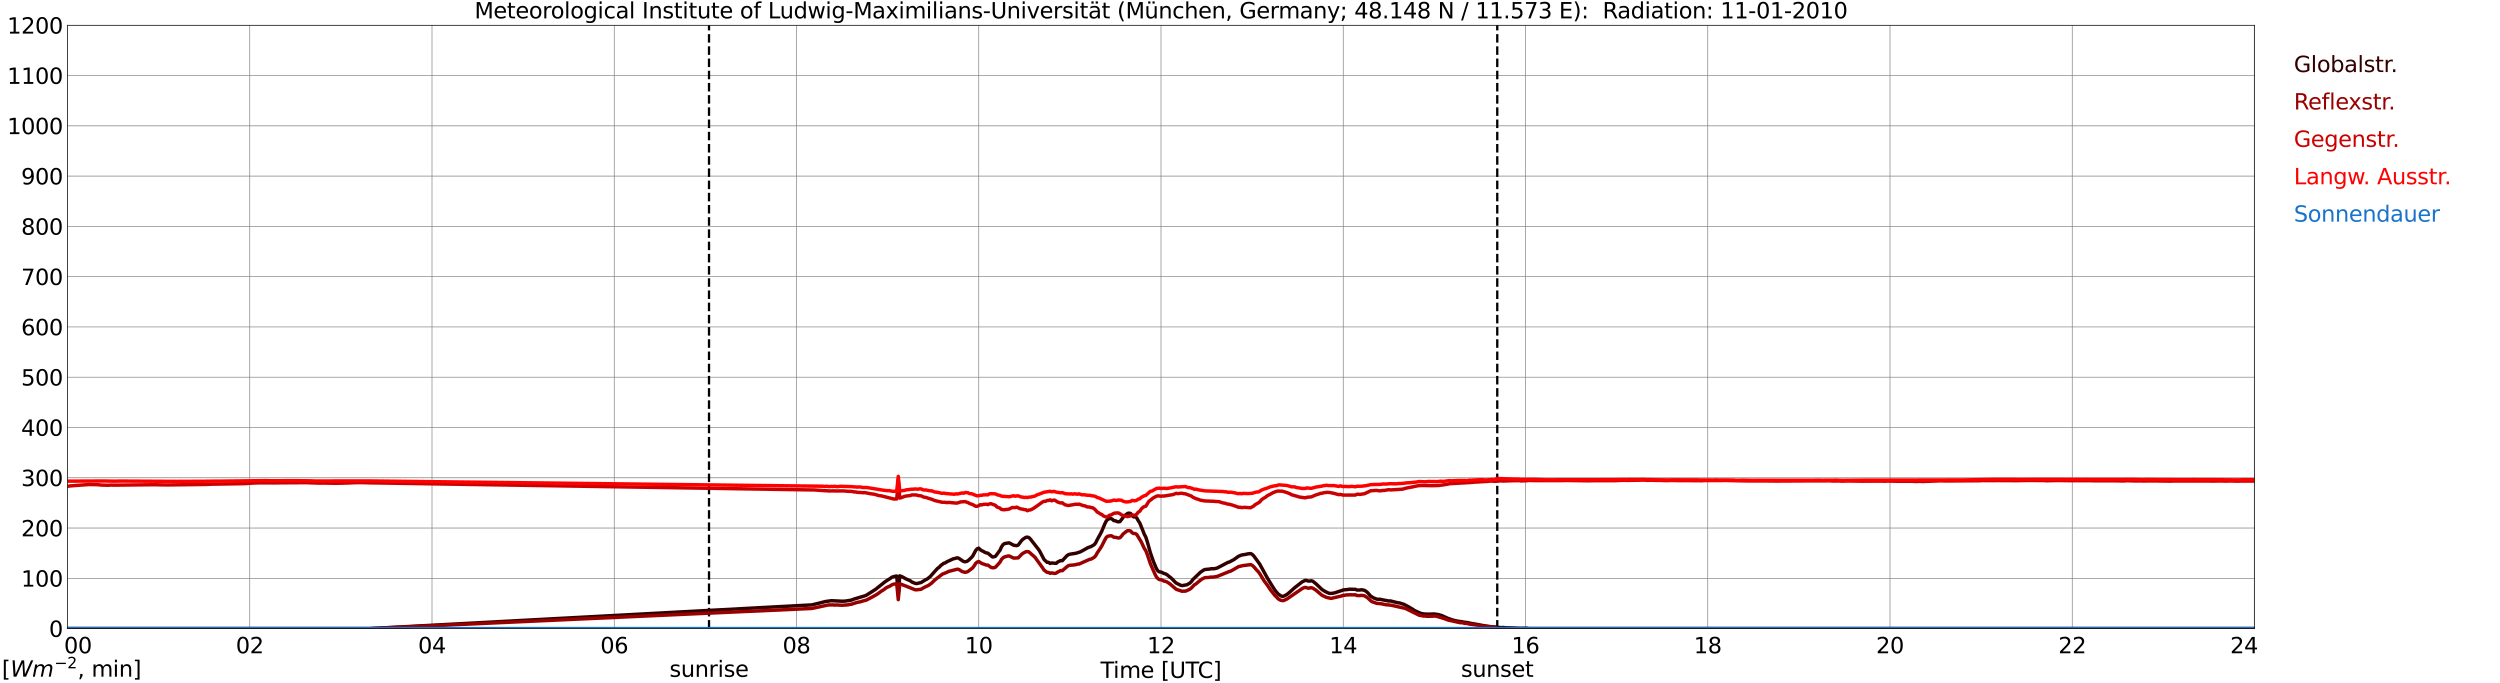 <?xml version="1.0" encoding="utf-8" standalone="no"?>
<!DOCTYPE svg PUBLIC "-//W3C//DTD SVG 1.1//EN"
  "http://www.w3.org/Graphics/SVG/1.1/DTD/svg11.dtd">
<svg xmlns:xlink="http://www.w3.org/1999/xlink" width="1085.4pt" height="296.64pt" viewBox="0 0 1085.4 296.64" xmlns="http://www.w3.org/2000/svg" version="1.1">
 <defs>
  <style type="text/css">*{stroke-linejoin: round; stroke-linecap: butt}</style>
 </defs>
 <g id="figure_1">
  <g id="patch_1">
   <path d="M 0 296.64 
L 1085.4 296.64 
L 1085.4 0 
L 0 0 
z
" style="fill: #ffffff"/>
  </g>
  <g id="axes_1">
   <g id="patch_2">
    <path d="M 29.306 272.909 
L 978.814 272.909 
L 978.814 10.976 
L 29.306 10.976 
z
" style="fill: #ffffff"/>
   </g>
   <g id="patch_3">
    <path d="M 978.814 272.909 
L 978.814 272.909 
L 978.814 10.976 
L 978.814 10.976 
z
" clip-path="url(#pfe6c926063)" style="fill: #d3d3d3; opacity: 0.25; stroke: #d3d3d3; stroke-linejoin: miter"/>
   </g>
   <g id="matplotlib.axis_1">
    <g id="xtick_1">
     <g id="line2d_1">
      <path d="M 29.306 272.909 
L 29.306 10.976 
" clip-path="url(#pfe6c926063)" style="fill: none; stroke: #808080; stroke-width: 0.3; stroke-linecap: square"/>
     </g>
     <g id="line2d_2"/>
     <g id="text_1">
      <!--    00 -->
      <g transform="translate(18.733 283.627) scale(0.095 -0.095)">
       <defs>
        <path id="DejaVuSans-20" transform="scale(0.016)"/>
        <path id="DejaVuSans-30" d="M 2034 4250 
Q 1547 4250 1301 3770 
Q 1056 3291 1056 2328 
Q 1056 1369 1301 889 
Q 1547 409 2034 409 
Q 2525 409 2770 889 
Q 3016 1369 3016 2328 
Q 3016 3291 2770 3770 
Q 2525 4250 2034 4250 
z
M 2034 4750 
Q 2819 4750 3233 4129 
Q 3647 3509 3647 2328 
Q 3647 1150 3233 529 
Q 2819 -91 2034 -91 
Q 1250 -91 836 529 
Q 422 1150 422 2328 
Q 422 3509 836 4129 
Q 1250 4750 2034 4750 
z
" transform="scale(0.016)"/>
       </defs>
       <use xlink:href="#DejaVuSans-20"/>
       <use xlink:href="#DejaVuSans-20" transform="translate(31.787 0)"/>
       <use xlink:href="#DejaVuSans-20" transform="translate(63.574 0)"/>
       <use xlink:href="#DejaVuSans-30" transform="translate(95.361 0)"/>
       <use xlink:href="#DejaVuSans-30" transform="translate(158.984 0)"/>
      </g>
     </g>
    </g>
    <g id="xtick_2">
     <g id="line2d_3">
      <path d="M 108.431 272.909 
L 108.431 10.976 
" clip-path="url(#pfe6c926063)" style="fill: none; stroke: #808080; stroke-width: 0.3; stroke-linecap: square"/>
     </g>
     <g id="line2d_4"/>
     <g id="text_2">
      <!-- 02 -->
      <g transform="translate(102.387 283.627) scale(0.095 -0.095)">
       <defs>
        <path id="DejaVuSans-32" d="M 1228 531 
L 3431 531 
L 3431 0 
L 469 0 
L 469 531 
Q 828 903 1448 1529 
Q 2069 2156 2228 2338 
Q 2531 2678 2651 2914 
Q 2772 3150 2772 3378 
Q 2772 3750 2511 3984 
Q 2250 4219 1831 4219 
Q 1534 4219 1204 4116 
Q 875 4013 500 3803 
L 500 4441 
Q 881 4594 1212 4672 
Q 1544 4750 1819 4750 
Q 2544 4750 2975 4387 
Q 3406 4025 3406 3419 
Q 3406 3131 3298 2873 
Q 3191 2616 2906 2266 
Q 2828 2175 2409 1742 
Q 1991 1309 1228 531 
z
" transform="scale(0.016)"/>
       </defs>
       <use xlink:href="#DejaVuSans-30"/>
       <use xlink:href="#DejaVuSans-32" transform="translate(63.623 0)"/>
      </g>
     </g>
    </g>
    <g id="xtick_3">
     <g id="line2d_5">
      <path d="M 187.557 272.909 
L 187.557 10.976 
" clip-path="url(#pfe6c926063)" style="fill: none; stroke: #808080; stroke-width: 0.3; stroke-linecap: square"/>
     </g>
     <g id="line2d_6"/>
     <g id="text_3">
      <!-- 04 -->
      <g transform="translate(181.513 283.627) scale(0.095 -0.095)">
       <defs>
        <path id="DejaVuSans-34" d="M 2419 4116 
L 825 1625 
L 2419 1625 
L 2419 4116 
z
M 2253 4666 
L 3047 4666 
L 3047 1625 
L 3713 1625 
L 3713 1100 
L 3047 1100 
L 3047 0 
L 2419 0 
L 2419 1100 
L 313 1100 
L 313 1709 
L 2253 4666 
z
" transform="scale(0.016)"/>
       </defs>
       <use xlink:href="#DejaVuSans-30"/>
       <use xlink:href="#DejaVuSans-34" transform="translate(63.623 0)"/>
      </g>
     </g>
    </g>
    <g id="xtick_4">
     <g id="line2d_7">
      <path d="M 266.683 272.909 
L 266.683 10.976 
" clip-path="url(#pfe6c926063)" style="fill: none; stroke: #808080; stroke-width: 0.3; stroke-linecap: square"/>
     </g>
     <g id="line2d_8"/>
     <g id="text_4">
      <!-- 06 -->
      <g transform="translate(260.638 283.627) scale(0.095 -0.095)">
       <defs>
        <path id="DejaVuSans-36" d="M 2113 2584 
Q 1688 2584 1439 2293 
Q 1191 2003 1191 1497 
Q 1191 994 1439 701 
Q 1688 409 2113 409 
Q 2538 409 2786 701 
Q 3034 994 3034 1497 
Q 3034 2003 2786 2293 
Q 2538 2584 2113 2584 
z
M 3366 4563 
L 3366 3988 
Q 3128 4100 2886 4159 
Q 2644 4219 2406 4219 
Q 1781 4219 1451 3797 
Q 1122 3375 1075 2522 
Q 1259 2794 1537 2939 
Q 1816 3084 2150 3084 
Q 2853 3084 3261 2657 
Q 3669 2231 3669 1497 
Q 3669 778 3244 343 
Q 2819 -91 2113 -91 
Q 1303 -91 875 529 
Q 447 1150 447 2328 
Q 447 3434 972 4092 
Q 1497 4750 2381 4750 
Q 2619 4750 2861 4703 
Q 3103 4656 3366 4563 
z
" transform="scale(0.016)"/>
       </defs>
       <use xlink:href="#DejaVuSans-30"/>
       <use xlink:href="#DejaVuSans-36" transform="translate(63.623 0)"/>
      </g>
     </g>
    </g>
    <g id="xtick_5">
     <g id="line2d_9">
      <path d="M 345.808 272.909 
L 345.808 10.976 
" clip-path="url(#pfe6c926063)" style="fill: none; stroke: #808080; stroke-width: 0.3; stroke-linecap: square"/>
     </g>
     <g id="line2d_10"/>
     <g id="text_5">
      <!-- 08 -->
      <g transform="translate(339.764 283.627) scale(0.095 -0.095)">
       <defs>
        <path id="DejaVuSans-38" d="M 2034 2216 
Q 1584 2216 1326 1975 
Q 1069 1734 1069 1313 
Q 1069 891 1326 650 
Q 1584 409 2034 409 
Q 2484 409 2743 651 
Q 3003 894 3003 1313 
Q 3003 1734 2745 1975 
Q 2488 2216 2034 2216 
z
M 1403 2484 
Q 997 2584 770 2862 
Q 544 3141 544 3541 
Q 544 4100 942 4425 
Q 1341 4750 2034 4750 
Q 2731 4750 3128 4425 
Q 3525 4100 3525 3541 
Q 3525 3141 3298 2862 
Q 3072 2584 2669 2484 
Q 3125 2378 3379 2068 
Q 3634 1759 3634 1313 
Q 3634 634 3220 271 
Q 2806 -91 2034 -91 
Q 1263 -91 848 271 
Q 434 634 434 1313 
Q 434 1759 690 2068 
Q 947 2378 1403 2484 
z
M 1172 3481 
Q 1172 3119 1398 2916 
Q 1625 2713 2034 2713 
Q 2441 2713 2670 2916 
Q 2900 3119 2900 3481 
Q 2900 3844 2670 4047 
Q 2441 4250 2034 4250 
Q 1625 4250 1398 4047 
Q 1172 3844 1172 3481 
z
" transform="scale(0.016)"/>
       </defs>
       <use xlink:href="#DejaVuSans-30"/>
       <use xlink:href="#DejaVuSans-38" transform="translate(63.623 0)"/>
      </g>
     </g>
    </g>
    <g id="xtick_6">
     <g id="line2d_11">
      <path d="M 424.934 272.909 
L 424.934 10.976 
" clip-path="url(#pfe6c926063)" style="fill: none; stroke: #808080; stroke-width: 0.3; stroke-linecap: square"/>
     </g>
     <g id="line2d_12"/>
     <g id="text_6">
      <!-- 10 -->
      <g transform="translate(418.89 283.627) scale(0.095 -0.095)">
       <defs>
        <path id="DejaVuSans-31" d="M 794 531 
L 1825 531 
L 1825 4091 
L 703 3866 
L 703 4441 
L 1819 4666 
L 2450 4666 
L 2450 531 
L 3481 531 
L 3481 0 
L 794 0 
L 794 531 
z
" transform="scale(0.016)"/>
       </defs>
       <use xlink:href="#DejaVuSans-31"/>
       <use xlink:href="#DejaVuSans-30" transform="translate(63.623 0)"/>
      </g>
     </g>
    </g>
    <g id="xtick_7">
     <g id="line2d_13">
      <path d="M 504.06 272.909 
L 504.06 10.976 
" clip-path="url(#pfe6c926063)" style="fill: none; stroke: #808080; stroke-width: 0.3; stroke-linecap: square"/>
     </g>
     <g id="line2d_14"/>
     <g id="text_7">
      <!-- 12 -->
      <g transform="translate(498.015 283.627) scale(0.095 -0.095)">
       <use xlink:href="#DejaVuSans-31"/>
       <use xlink:href="#DejaVuSans-32" transform="translate(63.623 0)"/>
      </g>
     </g>
    </g>
    <g id="xtick_8">
     <g id="line2d_15">
      <path d="M 583.185 272.909 
L 583.185 10.976 
" clip-path="url(#pfe6c926063)" style="fill: none; stroke: #808080; stroke-width: 0.3; stroke-linecap: square"/>
     </g>
     <g id="line2d_16"/>
     <g id="text_8">
      <!-- 14 -->
      <g transform="translate(577.141 283.627) scale(0.095 -0.095)">
       <use xlink:href="#DejaVuSans-31"/>
       <use xlink:href="#DejaVuSans-34" transform="translate(63.623 0)"/>
      </g>
     </g>
    </g>
    <g id="xtick_9">
     <g id="line2d_17">
      <path d="M 662.311 272.909 
L 662.311 10.976 
" clip-path="url(#pfe6c926063)" style="fill: none; stroke: #808080; stroke-width: 0.3; stroke-linecap: square"/>
     </g>
     <g id="line2d_18"/>
     <g id="text_9">
      <!-- 16 -->
      <g transform="translate(656.267 283.627) scale(0.095 -0.095)">
       <use xlink:href="#DejaVuSans-31"/>
       <use xlink:href="#DejaVuSans-36" transform="translate(63.623 0)"/>
      </g>
     </g>
    </g>
    <g id="xtick_10">
     <g id="line2d_19">
      <path d="M 741.437 272.909 
L 741.437 10.976 
" clip-path="url(#pfe6c926063)" style="fill: none; stroke: #808080; stroke-width: 0.3; stroke-linecap: square"/>
     </g>
     <g id="line2d_20"/>
     <g id="text_10">
      <!-- 18 -->
      <g transform="translate(735.392 283.627) scale(0.095 -0.095)">
       <use xlink:href="#DejaVuSans-31"/>
       <use xlink:href="#DejaVuSans-38" transform="translate(63.623 0)"/>
      </g>
     </g>
    </g>
    <g id="xtick_11">
     <g id="line2d_21">
      <path d="M 820.562 272.909 
L 820.562 10.976 
" clip-path="url(#pfe6c926063)" style="fill: none; stroke: #808080; stroke-width: 0.3; stroke-linecap: square"/>
     </g>
     <g id="line2d_22"/>
     <g id="text_11">
      <!-- 20 -->
      <g transform="translate(814.518 283.627) scale(0.095 -0.095)">
       <use xlink:href="#DejaVuSans-32"/>
       <use xlink:href="#DejaVuSans-30" transform="translate(63.623 0)"/>
      </g>
     </g>
    </g>
    <g id="xtick_12">
     <g id="line2d_23">
      <path d="M 899.688 272.909 
L 899.688 10.976 
" clip-path="url(#pfe6c926063)" style="fill: none; stroke: #808080; stroke-width: 0.3; stroke-linecap: square"/>
     </g>
     <g id="line2d_24"/>
     <g id="text_12">
      <!-- 22 -->
      <g transform="translate(893.644 283.627) scale(0.095 -0.095)">
       <use xlink:href="#DejaVuSans-32"/>
       <use xlink:href="#DejaVuSans-32" transform="translate(63.623 0)"/>
      </g>
     </g>
    </g>
    <g id="xtick_13">
     <g id="line2d_25">
      <path d="M 978.814 272.909 
L 978.814 10.976 
" clip-path="url(#pfe6c926063)" style="fill: none; stroke: #808080; stroke-width: 0.3; stroke-linecap: square"/>
     </g>
     <g id="line2d_26"/>
     <g id="text_13">
      <!-- 24    -->
      <g transform="translate(968.241 283.627) scale(0.095 -0.095)">
       <use xlink:href="#DejaVuSans-32"/>
       <use xlink:href="#DejaVuSans-34" transform="translate(63.623 0)"/>
       <use xlink:href="#DejaVuSans-20" transform="translate(127.246 0)"/>
       <use xlink:href="#DejaVuSans-20" transform="translate(159.033 0)"/>
       <use xlink:href="#DejaVuSans-20" transform="translate(190.82 0)"/>
      </g>
     </g>
    </g>
    <g id="text_14">
     <!-- Time [UTC] -->
     <g transform="translate(477.806 294.322) scale(0.095 -0.095)">
      <defs>
       <path id="DejaVuSans-54" d="M -19 4666 
L 3928 4666 
L 3928 4134 
L 2272 4134 
L 2272 0 
L 1638 0 
L 1638 4134 
L -19 4134 
L -19 4666 
z
" transform="scale(0.016)"/>
       <path id="DejaVuSans-69" d="M 603 3500 
L 1178 3500 
L 1178 0 
L 603 0 
L 603 3500 
z
M 603 4863 
L 1178 4863 
L 1178 4134 
L 603 4134 
L 603 4863 
z
" transform="scale(0.016)"/>
       <path id="DejaVuSans-6d" d="M 3328 2828 
Q 3544 3216 3844 3400 
Q 4144 3584 4550 3584 
Q 5097 3584 5394 3201 
Q 5691 2819 5691 2113 
L 5691 0 
L 5113 0 
L 5113 2094 
Q 5113 2597 4934 2840 
Q 4756 3084 4391 3084 
Q 3944 3084 3684 2787 
Q 3425 2491 3425 1978 
L 3425 0 
L 2847 0 
L 2847 2094 
Q 2847 2600 2669 2842 
Q 2491 3084 2119 3084 
Q 1678 3084 1418 2786 
Q 1159 2488 1159 1978 
L 1159 0 
L 581 0 
L 581 3500 
L 1159 3500 
L 1159 2956 
Q 1356 3278 1631 3431 
Q 1906 3584 2284 3584 
Q 2666 3584 2933 3390 
Q 3200 3197 3328 2828 
z
" transform="scale(0.016)"/>
       <path id="DejaVuSans-65" d="M 3597 1894 
L 3597 1613 
L 953 1613 
Q 991 1019 1311 708 
Q 1631 397 2203 397 
Q 2534 397 2845 478 
Q 3156 559 3463 722 
L 3463 178 
Q 3153 47 2828 -22 
Q 2503 -91 2169 -91 
Q 1331 -91 842 396 
Q 353 884 353 1716 
Q 353 2575 817 3079 
Q 1281 3584 2069 3584 
Q 2775 3584 3186 3129 
Q 3597 2675 3597 1894 
z
M 3022 2063 
Q 3016 2534 2758 2815 
Q 2500 3097 2075 3097 
Q 1594 3097 1305 2825 
Q 1016 2553 972 2059 
L 3022 2063 
z
" transform="scale(0.016)"/>
       <path id="DejaVuSans-5b" d="M 550 4863 
L 1875 4863 
L 1875 4416 
L 1125 4416 
L 1125 -397 
L 1875 -397 
L 1875 -844 
L 550 -844 
L 550 4863 
z
" transform="scale(0.016)"/>
       <path id="DejaVuSans-55" d="M 556 4666 
L 1191 4666 
L 1191 1831 
Q 1191 1081 1462 751 
Q 1734 422 2344 422 
Q 2950 422 3222 751 
Q 3494 1081 3494 1831 
L 3494 4666 
L 4128 4666 
L 4128 1753 
Q 4128 841 3676 375 
Q 3225 -91 2344 -91 
Q 1459 -91 1007 375 
Q 556 841 556 1753 
L 556 4666 
z
" transform="scale(0.016)"/>
       <path id="DejaVuSans-43" d="M 4122 4306 
L 4122 3641 
Q 3803 3938 3442 4084 
Q 3081 4231 2675 4231 
Q 1875 4231 1450 3742 
Q 1025 3253 1025 2328 
Q 1025 1406 1450 917 
Q 1875 428 2675 428 
Q 3081 428 3442 575 
Q 3803 722 4122 1019 
L 4122 359 
Q 3791 134 3420 21 
Q 3050 -91 2638 -91 
Q 1578 -91 968 557 
Q 359 1206 359 2328 
Q 359 3453 968 4101 
Q 1578 4750 2638 4750 
Q 3056 4750 3426 4639 
Q 3797 4528 4122 4306 
z
" transform="scale(0.016)"/>
       <path id="DejaVuSans-5d" d="M 1947 4863 
L 1947 -844 
L 622 -844 
L 622 -397 
L 1369 -397 
L 1369 4416 
L 622 4416 
L 622 4863 
L 1947 4863 
z
" transform="scale(0.016)"/>
      </defs>
      <use xlink:href="#DejaVuSans-54"/>
      <use xlink:href="#DejaVuSans-69" transform="translate(57.959 0)"/>
      <use xlink:href="#DejaVuSans-6d" transform="translate(85.742 0)"/>
      <use xlink:href="#DejaVuSans-65" transform="translate(183.154 0)"/>
      <use xlink:href="#DejaVuSans-20" transform="translate(244.678 0)"/>
      <use xlink:href="#DejaVuSans-5b" transform="translate(276.465 0)"/>
      <use xlink:href="#DejaVuSans-55" transform="translate(315.479 0)"/>
      <use xlink:href="#DejaVuSans-54" transform="translate(388.672 0)"/>
      <use xlink:href="#DejaVuSans-43" transform="translate(443.881 0)"/>
      <use xlink:href="#DejaVuSans-5d" transform="translate(513.705 0)"/>
     </g>
    </g>
   </g>
   <g id="matplotlib.axis_2">
    <g id="ytick_1">
     <g id="line2d_27">
      <path d="M 29.306 272.909 
L 978.814 272.909 
" clip-path="url(#pfe6c926063)" style="fill: none; stroke: #808080; stroke-width: 0.3; stroke-linecap: square"/>
     </g>
     <g id="line2d_28"/>
     <g id="text_15">
      <!-- 0 -->
      <g transform="translate(21.261 276.518) scale(0.095 -0.095)">
       <use xlink:href="#DejaVuSans-30"/>
      </g>
     </g>
    </g>
    <g id="ytick_2">
     <g id="line2d_29">
      <path d="M 29.306 251.081 
L 978.814 251.081 
" clip-path="url(#pfe6c926063)" style="fill: none; stroke: #808080; stroke-width: 0.3; stroke-linecap: square"/>
     </g>
     <g id="line2d_30"/>
     <g id="text_16">
      <!-- 100 -->
      <g transform="translate(9.173 254.69) scale(0.095 -0.095)">
       <use xlink:href="#DejaVuSans-31"/>
       <use xlink:href="#DejaVuSans-30" transform="translate(63.623 0)"/>
       <use xlink:href="#DejaVuSans-30" transform="translate(127.246 0)"/>
      </g>
     </g>
    </g>
    <g id="ytick_3">
     <g id="line2d_31">
      <path d="M 29.306 229.253 
L 978.814 229.253 
" clip-path="url(#pfe6c926063)" style="fill: none; stroke: #808080; stroke-width: 0.3; stroke-linecap: square"/>
     </g>
     <g id="line2d_32"/>
     <g id="text_17">
      <!-- 200 -->
      <g transform="translate(9.173 232.863) scale(0.095 -0.095)">
       <use xlink:href="#DejaVuSans-32"/>
       <use xlink:href="#DejaVuSans-30" transform="translate(63.623 0)"/>
       <use xlink:href="#DejaVuSans-30" transform="translate(127.246 0)"/>
      </g>
     </g>
    </g>
    <g id="ytick_4">
     <g id="line2d_33">
      <path d="M 29.306 207.426 
L 978.814 207.426 
" clip-path="url(#pfe6c926063)" style="fill: none; stroke: #808080; stroke-width: 0.3; stroke-linecap: square"/>
     </g>
     <g id="line2d_34"/>
     <g id="text_18">
      <!-- 300 -->
      <g transform="translate(9.173 211.035) scale(0.095 -0.095)">
       <defs>
        <path id="DejaVuSans-33" d="M 2597 2516 
Q 3050 2419 3304 2112 
Q 3559 1806 3559 1356 
Q 3559 666 3084 287 
Q 2609 -91 1734 -91 
Q 1441 -91 1130 -33 
Q 819 25 488 141 
L 488 750 
Q 750 597 1062 519 
Q 1375 441 1716 441 
Q 2309 441 2620 675 
Q 2931 909 2931 1356 
Q 2931 1769 2642 2001 
Q 2353 2234 1838 2234 
L 1294 2234 
L 1294 2753 
L 1863 2753 
Q 2328 2753 2575 2939 
Q 2822 3125 2822 3475 
Q 2822 3834 2567 4026 
Q 2313 4219 1838 4219 
Q 1578 4219 1281 4162 
Q 984 4106 628 3988 
L 628 4550 
Q 988 4650 1302 4700 
Q 1616 4750 1894 4750 
Q 2613 4750 3031 4423 
Q 3450 4097 3450 3541 
Q 3450 3153 3228 2886 
Q 3006 2619 2597 2516 
z
" transform="scale(0.016)"/>
       </defs>
       <use xlink:href="#DejaVuSans-33"/>
       <use xlink:href="#DejaVuSans-30" transform="translate(63.623 0)"/>
       <use xlink:href="#DejaVuSans-30" transform="translate(127.246 0)"/>
      </g>
     </g>
    </g>
    <g id="ytick_5">
     <g id="line2d_35">
      <path d="M 29.306 185.598 
L 978.814 185.598 
" clip-path="url(#pfe6c926063)" style="fill: none; stroke: #808080; stroke-width: 0.3; stroke-linecap: square"/>
     </g>
     <g id="line2d_36"/>
     <g id="text_19">
      <!-- 400 -->
      <g transform="translate(9.173 189.207) scale(0.095 -0.095)">
       <use xlink:href="#DejaVuSans-34"/>
       <use xlink:href="#DejaVuSans-30" transform="translate(63.623 0)"/>
       <use xlink:href="#DejaVuSans-30" transform="translate(127.246 0)"/>
      </g>
     </g>
    </g>
    <g id="ytick_6">
     <g id="line2d_37">
      <path d="M 29.306 163.77 
L 978.814 163.77 
" clip-path="url(#pfe6c926063)" style="fill: none; stroke: #808080; stroke-width: 0.3; stroke-linecap: square"/>
     </g>
     <g id="line2d_38"/>
     <g id="text_20">
      <!-- 500 -->
      <g transform="translate(9.173 167.379) scale(0.095 -0.095)">
       <defs>
        <path id="DejaVuSans-35" d="M 691 4666 
L 3169 4666 
L 3169 4134 
L 1269 4134 
L 1269 2991 
Q 1406 3038 1543 3061 
Q 1681 3084 1819 3084 
Q 2600 3084 3056 2656 
Q 3513 2228 3513 1497 
Q 3513 744 3044 326 
Q 2575 -91 1722 -91 
Q 1428 -91 1123 -41 
Q 819 9 494 109 
L 494 744 
Q 775 591 1075 516 
Q 1375 441 1709 441 
Q 2250 441 2565 725 
Q 2881 1009 2881 1497 
Q 2881 1984 2565 2268 
Q 2250 2553 1709 2553 
Q 1456 2553 1204 2497 
Q 953 2441 691 2322 
L 691 4666 
z
" transform="scale(0.016)"/>
       </defs>
       <use xlink:href="#DejaVuSans-35"/>
       <use xlink:href="#DejaVuSans-30" transform="translate(63.623 0)"/>
       <use xlink:href="#DejaVuSans-30" transform="translate(127.246 0)"/>
      </g>
     </g>
    </g>
    <g id="ytick_7">
     <g id="line2d_39">
      <path d="M 29.306 141.942 
L 978.814 141.942 
" clip-path="url(#pfe6c926063)" style="fill: none; stroke: #808080; stroke-width: 0.3; stroke-linecap: square"/>
     </g>
     <g id="line2d_40"/>
     <g id="text_21">
      <!-- 600 -->
      <g transform="translate(9.173 145.551) scale(0.095 -0.095)">
       <use xlink:href="#DejaVuSans-36"/>
       <use xlink:href="#DejaVuSans-30" transform="translate(63.623 0)"/>
       <use xlink:href="#DejaVuSans-30" transform="translate(127.246 0)"/>
      </g>
     </g>
    </g>
    <g id="ytick_8">
     <g id="line2d_41">
      <path d="M 29.306 120.114 
L 978.814 120.114 
" clip-path="url(#pfe6c926063)" style="fill: none; stroke: #808080; stroke-width: 0.3; stroke-linecap: square"/>
     </g>
     <g id="line2d_42"/>
     <g id="text_22">
      <!-- 700 -->
      <g transform="translate(9.173 123.724) scale(0.095 -0.095)">
       <defs>
        <path id="DejaVuSans-37" d="M 525 4666 
L 3525 4666 
L 3525 4397 
L 1831 0 
L 1172 0 
L 2766 4134 
L 525 4134 
L 525 4666 
z
" transform="scale(0.016)"/>
       </defs>
       <use xlink:href="#DejaVuSans-37"/>
       <use xlink:href="#DejaVuSans-30" transform="translate(63.623 0)"/>
       <use xlink:href="#DejaVuSans-30" transform="translate(127.246 0)"/>
      </g>
     </g>
    </g>
    <g id="ytick_9">
     <g id="line2d_43">
      <path d="M 29.306 98.287 
L 978.814 98.287 
" clip-path="url(#pfe6c926063)" style="fill: none; stroke: #808080; stroke-width: 0.3; stroke-linecap: square"/>
     </g>
     <g id="line2d_44"/>
     <g id="text_23">
      <!-- 800 -->
      <g transform="translate(9.173 101.896) scale(0.095 -0.095)">
       <use xlink:href="#DejaVuSans-38"/>
       <use xlink:href="#DejaVuSans-30" transform="translate(63.623 0)"/>
       <use xlink:href="#DejaVuSans-30" transform="translate(127.246 0)"/>
      </g>
     </g>
    </g>
    <g id="ytick_10">
     <g id="line2d_45">
      <path d="M 29.306 76.459 
L 978.814 76.459 
" clip-path="url(#pfe6c926063)" style="fill: none; stroke: #808080; stroke-width: 0.3; stroke-linecap: square"/>
     </g>
     <g id="line2d_46"/>
     <g id="text_24">
      <!-- 900 -->
      <g transform="translate(9.173 80.068) scale(0.095 -0.095)">
       <defs>
        <path id="DejaVuSans-39" d="M 703 97 
L 703 672 
Q 941 559 1184 500 
Q 1428 441 1663 441 
Q 2288 441 2617 861 
Q 2947 1281 2994 2138 
Q 2813 1869 2534 1725 
Q 2256 1581 1919 1581 
Q 1219 1581 811 2004 
Q 403 2428 403 3163 
Q 403 3881 828 4315 
Q 1253 4750 1959 4750 
Q 2769 4750 3195 4129 
Q 3622 3509 3622 2328 
Q 3622 1225 3098 567 
Q 2575 -91 1691 -91 
Q 1453 -91 1209 -44 
Q 966 3 703 97 
z
M 1959 2075 
Q 2384 2075 2632 2365 
Q 2881 2656 2881 3163 
Q 2881 3666 2632 3958 
Q 2384 4250 1959 4250 
Q 1534 4250 1286 3958 
Q 1038 3666 1038 3163 
Q 1038 2656 1286 2365 
Q 1534 2075 1959 2075 
z
" transform="scale(0.016)"/>
       </defs>
       <use xlink:href="#DejaVuSans-39"/>
       <use xlink:href="#DejaVuSans-30" transform="translate(63.623 0)"/>
       <use xlink:href="#DejaVuSans-30" transform="translate(127.246 0)"/>
      </g>
     </g>
    </g>
    <g id="ytick_11">
     <g id="line2d_47">
      <path d="M 29.306 54.631 
L 978.814 54.631 
" clip-path="url(#pfe6c926063)" style="fill: none; stroke: #808080; stroke-width: 0.3; stroke-linecap: square"/>
     </g>
     <g id="line2d_48"/>
     <g id="text_25">
      <!-- 1000 -->
      <g transform="translate(3.128 58.24) scale(0.095 -0.095)">
       <use xlink:href="#DejaVuSans-31"/>
       <use xlink:href="#DejaVuSans-30" transform="translate(63.623 0)"/>
       <use xlink:href="#DejaVuSans-30" transform="translate(127.246 0)"/>
       <use xlink:href="#DejaVuSans-30" transform="translate(190.869 0)"/>
      </g>
     </g>
    </g>
    <g id="ytick_12">
     <g id="line2d_49">
      <path d="M 29.306 32.803 
L 978.814 32.803 
" clip-path="url(#pfe6c926063)" style="fill: none; stroke: #808080; stroke-width: 0.3; stroke-linecap: square"/>
     </g>
     <g id="line2d_50"/>
     <g id="text_26">
      <!-- 1100 -->
      <g transform="translate(3.128 36.413) scale(0.095 -0.095)">
       <use xlink:href="#DejaVuSans-31"/>
       <use xlink:href="#DejaVuSans-31" transform="translate(63.623 0)"/>
       <use xlink:href="#DejaVuSans-30" transform="translate(127.246 0)"/>
       <use xlink:href="#DejaVuSans-30" transform="translate(190.869 0)"/>
      </g>
     </g>
    </g>
    <g id="ytick_13">
     <g id="line2d_51">
      <path d="M 29.306 10.976 
L 978.814 10.976 
" clip-path="url(#pfe6c926063)" style="fill: none; stroke: #808080; stroke-width: 0.3; stroke-linecap: square"/>
     </g>
     <g id="line2d_52"/>
     <g id="text_27">
      <!-- 1200 -->
      <g transform="translate(3.128 14.585) scale(0.095 -0.095)">
       <use xlink:href="#DejaVuSans-31"/>
       <use xlink:href="#DejaVuSans-32" transform="translate(63.623 0)"/>
       <use xlink:href="#DejaVuSans-30" transform="translate(127.246 0)"/>
       <use xlink:href="#DejaVuSans-30" transform="translate(190.869 0)"/>
      </g>
     </g>
    </g>
   </g>
   <g id="line2d_53">
    <path d="M 307.828 272.909 
L 307.828 10.976 
" clip-path="url(#pfe6c926063)" style="fill: none; stroke-dasharray: 3.7,1.6; stroke-dashoffset: 0; stroke: #000000"/>
   </g>
   <g id="line2d_54">
    <path d="M 650.047 272.909 
L 650.047 10.976 
" clip-path="url(#pfe6c926063)" style="fill: none; stroke-dasharray: 3.7,1.6; stroke-dashoffset: 0; stroke: #000000"/>
   </g>
   <g id="line2d_55">
    <path d="M 29.306 272.909 
L 160.523 272.909 
L 352.402 262.624 
L 355.699 261.846 
L 358.337 261.159 
L 360.974 260.794 
L 365.59 261.024 
L 366.909 260.978 
L 369.546 260.565 
L 370.865 260.061 
L 375.481 258.688 
L 376.14 258.415 
L 380.096 255.898 
L 384.053 252.74 
L 385.371 251.825 
L 386.031 251.459 
L 387.349 250.544 
L 388.668 250.177 
L 389.328 250.086 
L 389.987 258.186 
L 390.646 249.994 
L 391.965 250.544 
L 393.284 251.321 
L 395.262 252.19 
L 395.921 252.694 
L 397.24 253.244 
L 397.899 253.38 
L 399.878 252.923 
L 401.856 251.688 
L 402.515 251.413 
L 403.834 250.361 
L 406.471 247.386 
L 407.131 246.7 
L 407.79 246.242 
L 408.45 245.511 
L 409.768 244.548 
L 410.428 244.365 
L 411.087 243.908 
L 413.725 242.673 
L 415.703 242.169 
L 416.362 242.444 
L 417.681 243.358 
L 418.34 243.771 
L 419 243.908 
L 419.659 243.771 
L 420.318 243.404 
L 421.637 242.169 
L 422.297 241.438 
L 423.615 238.967 
L 424.275 238.233 
L 424.934 238.004 
L 425.593 238.646 
L 426.253 239.104 
L 426.912 239.377 
L 427.572 239.79 
L 428.231 240.065 
L 428.89 240.156 
L 430.869 241.802 
L 431.528 241.758 
L 432.187 241.529 
L 434.165 238.875 
L 434.825 237.41 
L 435.484 236.45 
L 436.144 235.992 
L 438.122 235.671 
L 440.1 236.723 
L 441.419 236.906 
L 442.078 236.633 
L 443.397 234.848 
L 444.056 234.16 
L 445.375 233.291 
L 446.034 233.2 
L 446.694 233.383 
L 447.353 234.025 
L 450.65 238.233 
L 451.309 239.15 
L 453.287 242.902 
L 454.606 244.138 
L 455.266 244.138 
L 455.925 244.64 
L 456.584 244.41 
L 458.563 244.594 
L 459.222 244 
L 460.541 243.358 
L 461.2 243.45 
L 463.178 241.3 
L 463.838 240.842 
L 464.497 240.612 
L 467.134 240.202 
L 469.113 239.56 
L 472.409 237.731 
L 473.728 237.273 
L 475.047 236.496 
L 475.706 235.671 
L 476.366 234.298 
L 477.685 231.918 
L 478.344 230.637 
L 479.663 227.435 
L 480.322 226.154 
L 480.981 225.466 
L 481.641 225.191 
L 482.3 225.102 
L 482.96 225.466 
L 483.619 226.062 
L 484.278 226.108 
L 484.938 226.427 
L 485.597 226.564 
L 486.256 226.427 
L 488.235 223.818 
L 488.894 223.454 
L 489.553 222.904 
L 490.213 222.766 
L 490.872 222.949 
L 491.532 223.91 
L 492.191 224.414 
L 492.85 224.368 
L 493.51 224.827 
L 494.169 226.062 
L 494.828 227.022 
L 496.147 230.27 
L 496.807 231.964 
L 497.466 233.2 
L 498.125 235.26 
L 499.444 239.973 
L 500.763 243.771 
L 502.082 246.884 
L 502.741 247.89 
L 503.4 248.3 
L 504.06 248.346 
L 505.379 248.988 
L 506.038 249.171 
L 506.697 249.536 
L 508.675 251.138 
L 509.994 252.511 
L 510.654 253.152 
L 512.632 254.113 
L 513.291 254.25 
L 515.269 253.884 
L 516.588 253.152 
L 517.247 252.511 
L 517.907 251.596 
L 521.204 248.438 
L 522.522 247.523 
L 523.182 247.248 
L 525.16 247.065 
L 525.819 246.929 
L 527.138 246.929 
L 528.457 246.609 
L 531.094 245.236 
L 533.073 244.183 
L 533.732 244 
L 535.71 242.948 
L 537.688 241.529 
L 539.007 240.979 
L 540.985 240.658 
L 541.644 240.477 
L 542.963 240.34 
L 543.623 240.658 
L 544.282 241.3 
L 545.601 243.083 
L 546.919 244.915 
L 550.216 250.909 
L 552.195 254.159 
L 553.513 256.217 
L 554.832 257.819 
L 556.151 258.734 
L 556.81 258.917 
L 557.47 258.78 
L 558.788 258.048 
L 560.107 256.951 
L 562.085 255.165 
L 565.382 252.602 
L 566.701 251.963 
L 567.36 252.055 
L 568.02 252.282 
L 568.679 252.282 
L 569.338 252.144 
L 569.998 252.373 
L 571.317 253.425 
L 573.954 255.942 
L 575.273 256.767 
L 576.592 257.407 
L 577.251 257.636 
L 578.57 257.59 
L 579.889 257.269 
L 581.207 256.813 
L 582.526 256.4 
L 583.185 256.125 
L 585.164 255.942 
L 585.823 255.807 
L 587.801 255.853 
L 588.46 255.853 
L 589.12 256.171 
L 590.439 256.171 
L 591.098 256.034 
L 592.417 256.309 
L 593.076 256.721 
L 593.736 257.269 
L 595.054 258.78 
L 596.373 259.605 
L 597.692 260.107 
L 598.351 260.198 
L 599.011 260.153 
L 600.329 260.428 
L 602.967 260.932 
L 603.626 260.886 
L 606.923 261.709 
L 607.582 261.755 
L 609.561 262.394 
L 611.539 263.449 
L 613.517 264.638 
L 614.176 265.094 
L 616.814 266.284 
L 618.133 266.559 
L 620.111 266.651 
L 622.748 266.559 
L 624.726 266.88 
L 626.045 267.293 
L 628.683 268.482 
L 630.001 268.938 
L 631.32 269.351 
L 632.639 269.626 
L 633.958 269.855 
L 634.617 269.901 
L 635.276 270.082 
L 637.255 270.311 
L 638.573 270.632 
L 641.87 271.182 
L 643.189 271.455 
L 645.827 271.913 
L 647.805 272.143 
L 649.123 272.188 
L 651.761 272.509 
L 652.42 272.418 
L 653.739 272.555 
L 657.036 272.645 
L 659.674 272.782 
L 660.992 272.782 
L 662.97 272.736 
L 663.63 272.909 
L 978.154 272.909 
L 978.154 272.909 
" clip-path="url(#pfe6c926063)" style="fill: none; stroke: #330000; stroke-width: 1.5; stroke-linecap: square"/>
   </g>
   <g id="line2d_56">
    <path d="M 29.306 272.909 
L 160.523 272.909 
L 352.402 264.176 
L 359.655 262.639 
L 360.974 262.639 
L 361.634 262.593 
L 362.293 262.733 
L 362.952 262.639 
L 365.59 262.779 
L 368.227 262.593 
L 368.887 262.407 
L 369.546 262.359 
L 372.184 261.523 
L 373.502 261.29 
L 374.821 260.871 
L 376.14 260.546 
L 378.777 259.149 
L 380.756 258.033 
L 382.734 256.59 
L 383.393 256.217 
L 384.712 255.239 
L 385.371 254.868 
L 386.031 254.635 
L 387.349 253.844 
L 388.009 253.611 
L 389.328 253.425 
L 389.987 260.345 
L 390.646 253.425 
L 393.284 254.449 
L 397.24 256.032 
L 397.899 256.077 
L 399.878 255.844 
L 401.196 255.054 
L 403.175 254.122 
L 404.493 253.146 
L 405.812 251.843 
L 409.109 249.282 
L 411.087 248.492 
L 411.746 248.119 
L 415.703 247.095 
L 416.362 247.281 
L 417.681 248.119 
L 419 248.492 
L 419.659 248.353 
L 420.318 248.073 
L 422.297 246.536 
L 422.956 245.652 
L 423.615 244.581 
L 424.275 244.024 
L 424.934 243.791 
L 426.253 244.629 
L 428.231 245.327 
L 428.89 245.327 
L 430.209 246.303 
L 430.869 246.491 
L 431.528 246.491 
L 432.187 246.257 
L 434.165 244.07 
L 434.825 242.861 
L 435.484 242.162 
L 436.144 241.789 
L 437.462 241.418 
L 438.122 241.37 
L 440.1 242.302 
L 442.078 242.208 
L 443.397 240.811 
L 444.056 240.254 
L 445.375 239.556 
L 446.034 239.462 
L 446.694 239.602 
L 448.012 240.765 
L 449.331 241.929 
L 452.628 246.491 
L 453.287 247.514 
L 454.606 248.492 
L 455.266 248.538 
L 455.925 248.909 
L 456.584 248.724 
L 457.903 248.957 
L 458.563 248.818 
L 459.222 248.353 
L 460.541 247.7 
L 461.2 247.794 
L 463.178 246.072 
L 463.838 245.607 
L 464.497 245.419 
L 465.816 245.327 
L 467.134 245.14 
L 467.794 244.908 
L 468.453 244.908 
L 471.75 243.417 
L 473.069 242.861 
L 473.728 242.721 
L 475.047 241.974 
L 475.706 241.278 
L 476.366 240.067 
L 477.685 238.113 
L 478.344 237.041 
L 479.663 234.435 
L 480.322 233.272 
L 480.981 232.807 
L 482.3 232.573 
L 482.96 232.807 
L 483.619 233.272 
L 484.278 233.272 
L 485.597 233.597 
L 486.256 233.459 
L 486.916 232.761 
L 487.575 231.877 
L 488.894 230.805 
L 489.553 230.386 
L 490.213 230.386 
L 490.872 230.526 
L 491.532 231.318 
L 492.191 231.643 
L 492.85 231.643 
L 493.51 232.017 
L 495.488 235.273 
L 496.807 238.113 
L 497.466 239.089 
L 498.125 240.811 
L 499.444 244.72 
L 501.422 249.237 
L 502.082 250.492 
L 502.741 251.238 
L 503.4 251.655 
L 504.06 251.703 
L 504.719 251.935 
L 505.379 252.308 
L 506.038 252.402 
L 506.697 252.679 
L 508.016 253.565 
L 510.654 255.844 
L 513.291 256.73 
L 513.95 256.636 
L 514.61 256.682 
L 515.929 256.123 
L 516.588 255.798 
L 517.247 255.287 
L 518.566 253.89 
L 519.226 253.517 
L 520.544 252.402 
L 521.863 251.376 
L 523.182 250.771 
L 524.501 250.725 
L 525.819 250.54 
L 526.479 250.586 
L 528.457 250.26 
L 533.732 248.119 
L 534.391 247.933 
L 535.71 247.189 
L 537.688 246.024 
L 539.666 245.559 
L 542.963 245.14 
L 543.623 245.419 
L 544.282 245.978 
L 545.601 247.514 
L 546.26 248.165 
L 546.919 249.049 
L 548.898 252.308 
L 550.216 254.03 
L 551.535 256.032 
L 553.513 258.544 
L 554.173 259.103 
L 554.832 259.893 
L 555.491 260.36 
L 556.151 260.639 
L 556.81 260.779 
L 557.47 260.685 
L 558.788 260.033 
L 565.382 255.519 
L 566.042 255.193 
L 566.701 255.008 
L 568.02 255.379 
L 569.338 255.148 
L 569.998 255.379 
L 571.317 256.217 
L 573.954 258.45 
L 575.932 259.382 
L 577.91 259.801 
L 582.526 258.729 
L 583.185 258.45 
L 583.845 258.45 
L 584.504 258.265 
L 585.164 258.31 
L 585.823 258.219 
L 587.801 258.265 
L 588.46 258.219 
L 589.12 258.544 
L 590.439 258.59 
L 591.098 258.45 
L 592.417 258.684 
L 593.736 259.522 
L 595.054 260.779 
L 595.714 261.244 
L 597.692 261.943 
L 599.67 262.128 
L 600.989 262.407 
L 601.648 262.547 
L 602.967 262.639 
L 604.286 262.827 
L 610.22 264.176 
L 616.154 267.107 
L 618.133 267.48 
L 618.792 267.434 
L 619.451 267.574 
L 622.089 267.526 
L 622.748 267.434 
L 624.067 267.666 
L 627.364 268.689 
L 628.683 269.202 
L 630.001 269.482 
L 633.958 270.366 
L 634.617 270.32 
L 635.936 270.645 
L 637.255 270.737 
L 637.914 270.97 
L 639.892 271.204 
L 641.211 271.39 
L 641.87 271.435 
L 643.189 271.761 
L 646.486 272.04 
L 647.805 272.319 
L 649.123 272.367 
L 649.783 272.909 
L 978.154 272.909 
L 978.154 272.909 
" clip-path="url(#pfe6c926063)" style="fill: none; stroke: #990000; stroke-width: 1.5; stroke-linecap: square"/>
   </g>
   <g id="line2d_57">
    <path d="M 29.306 211.13 
L 30.625 210.959 
L 33.262 210.748 
L 38.537 210.372 
L 40.515 210.392 
L 42.493 210.433 
L 43.812 210.588 
L 47.109 210.693 
L 47.768 210.604 
L 50.406 210.63 
L 66.89 210.444 
L 70.847 210.523 
L 73.484 210.532 
L 89.309 210.333 
L 92.606 210.191 
L 94.584 210.18 
L 106.453 209.971 
L 108.431 209.811 
L 110.41 209.711 
L 112.388 209.645 
L 116.344 209.634 
L 118.982 209.665 
L 122.278 209.619 
L 132.829 209.552 
L 138.763 209.765 
L 140.082 209.728 
L 144.697 209.811 
L 147.335 209.803 
L 151.291 209.691 
L 152.61 209.619 
L 153.929 209.573 
L 155.907 209.523 
L 157.885 209.549 
L 160.523 209.628 
L 353.721 212.732 
L 358.337 213.061 
L 358.996 213.046 
L 359.655 213.147 
L 361.634 213.12 
L 363.612 213.162 
L 366.249 213.133 
L 368.227 213.315 
L 369.546 213.317 
L 370.865 213.574 
L 371.524 213.587 
L 372.184 213.745 
L 374.162 213.858 
L 374.821 213.945 
L 375.481 213.873 
L 376.799 214.14 
L 378.118 214.389 
L 379.437 214.554 
L 380.756 214.912 
L 381.415 215.135 
L 382.734 215.308 
L 388.009 216.641 
L 389.328 216.632 
L 389.987 208.283 
L 390.646 216.237 
L 391.306 216.078 
L 392.624 215.539 
L 393.284 215.373 
L 395.262 215.139 
L 395.921 214.862 
L 397.899 214.904 
L 398.559 215.122 
L 399.878 215.275 
L 401.196 215.873 
L 401.856 215.923 
L 403.175 216.362 
L 404.493 216.763 
L 405.812 217.309 
L 407.131 217.621 
L 409.109 218.077 
L 410.428 218.077 
L 411.087 218.224 
L 411.746 218.117 
L 414.384 218.348 
L 415.043 218.435 
L 415.703 218.383 
L 417.022 217.918 
L 419 217.778 
L 420.318 218.226 
L 420.978 218.621 
L 422.297 219.064 
L 423.615 219.817 
L 424.275 219.808 
L 424.934 219.546 
L 425.593 219.106 
L 426.253 219.234 
L 426.912 218.979 
L 428.231 218.903 
L 428.89 219.095 
L 429.55 218.776 
L 430.209 218.669 
L 432.187 219.405 
L 432.847 220.127 
L 434.165 220.612 
L 434.825 221.208 
L 436.144 221.328 
L 436.803 221.166 
L 437.462 221.162 
L 438.122 221.015 
L 439.44 220.354 
L 440.759 220.38 
L 441.419 220.182 
L 442.737 220.806 
L 443.397 220.991 
L 444.056 221.061 
L 444.716 221.277 
L 445.375 221.271 
L 446.034 221.736 
L 446.694 221.426 
L 447.353 221.404 
L 448.672 220.734 
L 450.65 219.374 
L 452.628 217.938 
L 453.287 217.645 
L 453.947 217.652 
L 454.606 217.294 
L 455.266 217.292 
L 455.925 217.006 
L 456.584 217.434 
L 457.244 217.165 
L 457.903 217.124 
L 459.222 217.979 
L 460.541 218.394 
L 461.2 218.278 
L 461.859 218.82 
L 462.519 219.206 
L 463.838 219.483 
L 467.134 218.885 
L 467.794 218.99 
L 468.453 218.85 
L 470.431 219.568 
L 471.091 219.627 
L 471.75 219.974 
L 472.409 220.138 
L 473.069 220.116 
L 473.728 220.406 
L 474.388 220.435 
L 475.047 220.887 
L 475.706 221.509 
L 476.366 222.312 
L 477.025 222.642 
L 477.685 223.12 
L 478.344 223.353 
L 479.003 223.964 
L 480.322 224.495 
L 480.981 224.279 
L 481.641 223.716 
L 482.3 223.611 
L 483.619 222.845 
L 484.938 222.681 
L 485.597 222.72 
L 486.256 223.035 
L 486.916 223.534 
L 488.235 224.076 
L 488.894 224.113 
L 489.553 224.307 
L 490.872 223.958 
L 491.532 223.558 
L 492.85 223.746 
L 493.51 223.205 
L 494.169 222.356 
L 494.828 221.989 
L 495.488 220.989 
L 496.147 220.356 
L 496.807 219.928 
L 497.466 219.776 
L 498.785 217.671 
L 500.763 216.135 
L 502.082 215.445 
L 502.741 215.262 
L 504.06 215.454 
L 504.719 215.345 
L 505.379 215.362 
L 509.335 214.718 
L 510.654 214.166 
L 511.313 214.334 
L 512.632 214.157 
L 513.291 214.177 
L 513.95 214.343 
L 514.61 214.389 
L 517.247 215.362 
L 517.907 215.884 
L 519.226 216.491 
L 520.544 216.897 
L 521.204 217.169 
L 523.182 217.49 
L 527.138 217.641 
L 527.797 217.733 
L 529.116 217.77 
L 530.435 218.18 
L 531.094 218.383 
L 531.754 218.462 
L 533.073 218.868 
L 533.732 218.929 
L 535.051 219.291 
L 537.029 219.97 
L 537.688 220.265 
L 538.348 220.197 
L 539.007 220.376 
L 540.326 220.265 
L 542.963 220.448 
L 544.282 219.712 
L 544.941 219.099 
L 546.26 218.361 
L 546.919 217.922 
L 547.579 217.119 
L 548.238 216.565 
L 549.557 215.779 
L 550.216 215.216 
L 551.535 214.55 
L 552.854 213.819 
L 554.173 213.334 
L 554.832 213.186 
L 556.81 213.275 
L 558.788 213.878 
L 560.107 214.402 
L 560.766 214.805 
L 563.404 215.548 
L 564.063 215.772 
L 566.701 216.148 
L 567.36 215.91 
L 569.338 215.722 
L 571.317 214.871 
L 572.635 214.474 
L 573.295 214.172 
L 573.954 214.196 
L 574.613 213.924 
L 575.273 213.891 
L 575.932 213.745 
L 577.251 213.806 
L 579.229 214.212 
L 581.207 214.771 
L 581.867 214.642 
L 583.185 214.956 
L 588.46 214.928 
L 589.12 214.596 
L 589.779 214.563 
L 590.439 214.651 
L 592.417 214.349 
L 594.395 213.415 
L 595.054 213.085 
L 597.692 212.906 
L 599.011 213.12 
L 600.329 212.944 
L 600.989 212.937 
L 602.967 212.588 
L 603.626 212.701 
L 604.945 212.638 
L 608.901 212.376 
L 610.879 211.835 
L 612.858 211.479 
L 615.495 210.911 
L 616.814 210.794 
L 618.792 210.804 
L 620.77 210.855 
L 622.089 210.868 
L 624.726 210.772 
L 626.705 210.503 
L 628.683 210.176 
L 629.342 210.008 
L 638.573 209.477 
L 639.892 209.349 
L 645.827 208.997 
L 647.145 208.842 
L 649.123 208.982 
L 651.761 208.757 
L 652.42 208.855 
L 655.717 208.744 
L 657.695 208.689 
L 659.674 208.672 
L 660.333 208.796 
L 661.652 208.744 
L 662.97 208.694 
L 663.63 208.58 
L 666.267 208.652 
L 667.586 208.661 
L 676.817 208.674 
L 680.114 208.602 
L 689.346 208.74 
L 692.643 208.687 
L 697.918 208.685 
L 701.215 208.676 
L 704.511 208.532 
L 706.49 208.574 
L 707.808 208.541 
L 709.786 208.528 
L 713.743 208.421 
L 715.062 208.541 
L 717.04 208.513 
L 719.018 208.565 
L 720.337 208.561 
L 723.633 208.668 
L 725.612 208.587 
L 729.568 208.676 
L 732.205 208.654 
L 733.524 208.668 
L 738.799 208.709 
L 740.118 208.622 
L 743.415 208.626 
L 747.371 208.624 
L 749.349 208.585 
L 751.327 208.654 
L 759.24 208.814 
L 764.515 208.792 
L 769.131 208.836 
L 771.109 208.857 
L 784.956 208.783 
L 786.275 208.785 
L 792.209 208.777 
L 794.187 208.742 
L 795.506 208.833 
L 798.803 208.816 
L 799.462 208.905 
L 801.44 208.84 
L 804.078 208.849 
L 808.694 208.91 
L 811.331 208.897 
L 813.969 208.892 
L 815.947 208.875 
L 818.584 208.929 
L 819.244 208.864 
L 820.562 208.881 
L 824.519 208.964 
L 829.794 208.936 
L 831.772 209.056 
L 833.75 208.977 
L 834.409 209.065 
L 842.981 208.74 
L 844.3 208.82 
L 859.466 208.716 
L 860.785 208.641 
L 865.4 208.668 
L 867.378 208.641 
L 875.291 208.685 
L 879.907 208.611 
L 883.204 208.615 
L 887.16 208.624 
L 888.479 208.72 
L 893.094 208.624 
L 895.072 208.637 
L 898.369 208.685 
L 904.963 208.692 
L 907.601 208.689 
L 908.919 208.735 
L 918.151 208.748 
L 922.107 208.82 
L 923.426 208.702 
L 926.723 208.801 
L 929.36 208.814 
L 930.679 208.825 
L 935.954 208.805 
L 942.548 208.892 
L 943.867 208.825 
L 952.438 208.82 
L 953.757 208.836 
L 961.67 208.853 
L 963.648 208.816 
L 964.967 208.833 
L 966.285 208.886 
L 968.264 208.814 
L 970.901 208.892 
L 972.22 208.879 
L 973.539 208.868 
L 978.154 208.862 
L 978.154 208.862 
" clip-path="url(#pfe6c926063)" style="fill: none; stroke: #cc0000; stroke-width: 1.5; stroke-linecap: square"/>
   </g>
   <g id="line2d_58">
    <path d="M 29.306 208.899 
L 45.131 208.825 
L 49.747 208.905 
L 52.384 208.853 
L 76.781 208.988 
L 88.65 208.936 
L 92.606 208.89 
L 95.244 208.89 
L 115.685 208.654 
L 117.003 208.724 
L 118.322 208.709 
L 122.938 208.698 
L 126.894 208.672 
L 134.807 208.737 
L 136.785 208.82 
L 144.038 208.814 
L 160.523 208.798 
L 357.018 211.093 
L 358.337 211.206 
L 358.996 211.095 
L 359.655 211.263 
L 360.974 211.178 
L 361.634 211.221 
L 362.293 211.141 
L 363.612 211.298 
L 364.93 211.106 
L 366.249 211.176 
L 367.568 211.2 
L 370.206 211.287 
L 370.865 211.416 
L 371.524 211.379 
L 372.184 211.509 
L 372.843 211.405 
L 373.502 211.435 
L 374.821 211.684 
L 376.14 211.623 
L 382.734 212.699 
L 384.053 212.909 
L 385.371 213.04 
L 386.031 213 
L 387.349 213.288 
L 388.009 213.317 
L 389.328 213.216 
L 389.987 206.817 
L 390.646 213.238 
L 391.965 212.981 
L 392.624 212.948 
L 393.284 212.699 
L 395.921 212.37 
L 396.581 212.404 
L 397.24 212.278 
L 398.559 212.396 
L 399.218 212.254 
L 399.878 212.23 
L 400.537 212.59 
L 401.196 212.756 
L 401.856 212.708 
L 403.175 212.968 
L 403.834 213.096 
L 404.493 213.09 
L 405.812 213.598 
L 407.131 213.756 
L 408.45 214.076 
L 409.109 214.207 
L 409.768 214.072 
L 410.428 214.249 
L 414.384 214.583 
L 415.043 214.389 
L 415.703 214.482 
L 417.681 214.028 
L 418.34 214.14 
L 419 213.873 
L 419.659 213.86 
L 420.318 213.972 
L 420.978 214.31 
L 421.637 214.325 
L 422.297 214.517 
L 423.615 215.076 
L 424.275 215.257 
L 424.934 215.222 
L 425.593 215.039 
L 426.253 215.022 
L 426.912 214.856 
L 428.231 214.825 
L 428.89 214.856 
L 429.55 214.417 
L 430.209 214.31 
L 432.187 214.421 
L 432.847 214.792 
L 434.165 215.102 
L 434.825 215.425 
L 438.122 215.663 
L 440.1 215.233 
L 440.759 215.463 
L 441.419 215.303 
L 442.078 215.279 
L 443.397 215.794 
L 444.056 215.825 
L 444.716 216.017 
L 445.375 215.89 
L 446.034 216.021 
L 446.694 215.834 
L 447.353 215.818 
L 449.331 215.39 
L 449.991 214.954 
L 451.309 214.485 
L 453.287 213.71 
L 455.925 213.28 
L 456.584 213.535 
L 457.244 213.365 
L 457.903 213.415 
L 458.563 213.653 
L 460.541 213.972 
L 461.2 213.865 
L 462.519 214.358 
L 464.497 214.458 
L 465.156 214.391 
L 465.816 214.548 
L 466.475 214.382 
L 467.794 214.572 
L 468.453 214.399 
L 469.772 214.847 
L 470.431 214.777 
L 472.409 215.061 
L 473.069 215.002 
L 473.728 215.187 
L 475.047 215.375 
L 475.706 215.576 
L 476.366 216.03 
L 477.025 216.15 
L 480.322 217.656 
L 482.3 217.53 
L 483.619 217.102 
L 484.278 217.241 
L 484.938 217.252 
L 485.597 217.071 
L 486.916 217.198 
L 487.575 217.61 
L 488.894 217.949 
L 490.213 217.82 
L 490.872 217.713 
L 491.532 217.235 
L 492.191 217.383 
L 492.85 217.41 
L 493.51 217.204 
L 494.169 216.707 
L 494.828 216.565 
L 495.488 215.947 
L 496.807 215.229 
L 497.466 215.078 
L 499.444 213.304 
L 500.103 213.206 
L 502.082 212.077 
L 503.4 211.924 
L 504.06 212.092 
L 505.379 211.977 
L 506.697 212.079 
L 508.675 211.717 
L 510.654 211.322 
L 511.313 211.446 
L 513.95 211.267 
L 514.61 211.232 
L 515.929 211.704 
L 516.588 211.664 
L 517.247 211.961 
L 517.907 212.118 
L 518.566 212.472 
L 519.226 212.348 
L 520.544 212.708 
L 523.182 213.125 
L 531.094 213.409 
L 531.754 213.533 
L 532.413 213.522 
L 533.073 213.723 
L 534.391 213.699 
L 535.71 213.906 
L 537.688 214.362 
L 538.348 214.212 
L 539.007 214.386 
L 539.666 214.207 
L 541.644 214.288 
L 543.623 214.168 
L 545.601 213.596 
L 546.26 213.607 
L 546.919 213.308 
L 547.579 212.832 
L 548.898 212.297 
L 549.557 212.134 
L 551.535 211.37 
L 553.513 210.9 
L 554.173 210.872 
L 554.832 210.593 
L 555.491 210.508 
L 558.788 210.783 
L 560.766 211.352 
L 562.085 211.376 
L 562.745 211.621 
L 565.382 212.07 
L 566.701 212.079 
L 567.36 211.839 
L 568.679 211.974 
L 569.338 212.016 
L 571.317 211.47 
L 573.295 211.152 
L 573.954 211.06 
L 574.613 210.842 
L 575.273 210.828 
L 575.932 210.671 
L 576.592 210.813 
L 579.229 210.822 
L 581.207 211.184 
L 581.867 210.946 
L 583.185 211.254 
L 583.845 211.169 
L 585.823 211.282 
L 586.482 211.173 
L 587.142 211.186 
L 588.46 211.341 
L 589.12 211.108 
L 591.098 211.103 
L 593.076 210.863 
L 595.054 210.431 
L 597.032 210.324 
L 598.351 210.344 
L 599.67 210.276 
L 600.329 210.113 
L 601.648 210.163 
L 603.626 209.995 
L 604.945 210.043 
L 606.264 210.064 
L 606.923 209.94 
L 608.242 209.914 
L 609.561 209.8 
L 610.879 209.632 
L 612.198 209.562 
L 614.836 209.305 
L 616.154 209.054 
L 618.792 209.178 
L 620.111 209.032 
L 624.067 209.084 
L 625.386 208.921 
L 626.705 209.004 
L 629.342 208.641 
L 630.001 208.746 
L 631.98 208.652 
L 633.298 208.585 
L 637.255 208.617 
L 637.914 208.441 
L 638.573 208.489 
L 639.892 208.399 
L 643.189 208.255 
L 645.167 208.384 
L 647.145 208.207 
L 648.464 208.183 
L 649.123 208.248 
L 649.783 207.738 
L 658.355 208.03 
L 659.014 208.004 
L 660.333 208.144 
L 666.927 208.133 
L 668.246 208.192 
L 670.883 208.296 
L 686.049 208.283 
L 689.346 208.292 
L 692.643 208.27 
L 701.874 208.238 
L 705.83 208.181 
L 706.49 208.246 
L 707.149 208.161 
L 709.786 208.196 
L 713.743 208.157 
L 715.062 208.248 
L 716.38 208.222 
L 719.018 208.303 
L 720.996 208.327 
L 722.315 208.331 
L 723.633 208.382 
L 726.271 208.314 
L 736.821 208.342 
L 740.777 208.419 
L 742.096 208.403 
L 744.074 208.447 
L 744.734 208.351 
L 746.052 208.423 
L 752.646 208.427 
L 753.965 208.53 
L 756.602 208.447 
L 759.24 208.497 
L 761.218 208.526 
L 770.449 208.51 
L 771.768 208.526 
L 773.087 208.515 
L 788.912 208.493 
L 789.572 208.447 
L 790.89 208.504 
L 797.484 208.458 
L 799.462 208.543 
L 807.375 208.469 
L 852.213 208.362 
L 864.082 208.15 
L 874.632 208.128 
L 876.61 208.163 
L 883.863 208.126 
L 900.347 208.15 
L 902.985 208.135 
L 904.304 208.17 
L 905.622 208.117 
L 906.941 208.159 
L 921.448 208.163 
L 924.085 208.135 
L 925.404 208.115 
L 930.02 208.218 
L 932.657 208.168 
L 937.273 208.218 
L 950.46 208.251 
L 951.779 208.222 
L 957.054 208.251 
L 959.032 208.24 
L 971.561 208.34 
L 973.539 208.288 
L 978.154 208.266 
L 978.154 208.266 
" clip-path="url(#pfe6c926063)" style="fill: none; stroke: #ff0000; stroke-width: 1.5; stroke-linecap: square"/>
   </g>
   <g id="line2d_59">
    <path d="M 29.306 272.909 
L 978.154 272.909 
L 978.154 272.909 
" clip-path="url(#pfe6c926063)" style="fill: none; stroke: #1773cc; stroke-width: 1.5; stroke-linecap: square"/>
   </g>
   <g id="patch_4">
    <path d="M 29.306 272.909 
L 29.306 10.976 
" style="fill: none; stroke: #000000; stroke-width: 0.3; stroke-linejoin: miter; stroke-linecap: square"/>
   </g>
   <g id="patch_5">
    <path d="M 978.814 272.909 
L 978.814 10.976 
" style="fill: none; stroke: #000000; stroke-width: 0.3; stroke-linejoin: miter; stroke-linecap: square"/>
   </g>
   <g id="patch_6">
    <path d="M 29.306 272.909 
L 978.814 272.909 
" style="fill: none; stroke: #000000; stroke-width: 0.3; stroke-linejoin: miter; stroke-linecap: square"/>
   </g>
   <g id="patch_7">
    <path d="M 29.306 10.976 
L 978.814 10.976 
" style="fill: none; stroke: #000000; stroke-width: 0.3; stroke-linejoin: miter; stroke-linecap: square"/>
   </g>
   <g id="text_28">
    <!-- sunrise -->
    <g transform="translate(290.664 293.863) scale(0.095 -0.095)">
     <defs>
      <path id="DejaVuSans-73" d="M 2834 3397 
L 2834 2853 
Q 2591 2978 2328 3040 
Q 2066 3103 1784 3103 
Q 1356 3103 1142 2972 
Q 928 2841 928 2578 
Q 928 2378 1081 2264 
Q 1234 2150 1697 2047 
L 1894 2003 
Q 2506 1872 2764 1633 
Q 3022 1394 3022 966 
Q 3022 478 2636 193 
Q 2250 -91 1575 -91 
Q 1294 -91 989 -36 
Q 684 19 347 128 
L 347 722 
Q 666 556 975 473 
Q 1284 391 1588 391 
Q 1994 391 2212 530 
Q 2431 669 2431 922 
Q 2431 1156 2273 1281 
Q 2116 1406 1581 1522 
L 1381 1569 
Q 847 1681 609 1914 
Q 372 2147 372 2553 
Q 372 3047 722 3315 
Q 1072 3584 1716 3584 
Q 2034 3584 2315 3537 
Q 2597 3491 2834 3397 
z
" transform="scale(0.016)"/>
      <path id="DejaVuSans-75" d="M 544 1381 
L 544 3500 
L 1119 3500 
L 1119 1403 
Q 1119 906 1312 657 
Q 1506 409 1894 409 
Q 2359 409 2629 706 
Q 2900 1003 2900 1516 
L 2900 3500 
L 3475 3500 
L 3475 0 
L 2900 0 
L 2900 538 
Q 2691 219 2414 64 
Q 2138 -91 1772 -91 
Q 1169 -91 856 284 
Q 544 659 544 1381 
z
M 1991 3584 
L 1991 3584 
z
" transform="scale(0.016)"/>
      <path id="DejaVuSans-6e" d="M 3513 2113 
L 3513 0 
L 2938 0 
L 2938 2094 
Q 2938 2591 2744 2837 
Q 2550 3084 2163 3084 
Q 1697 3084 1428 2787 
Q 1159 2491 1159 1978 
L 1159 0 
L 581 0 
L 581 3500 
L 1159 3500 
L 1159 2956 
Q 1366 3272 1645 3428 
Q 1925 3584 2291 3584 
Q 2894 3584 3203 3211 
Q 3513 2838 3513 2113 
z
" transform="scale(0.016)"/>
      <path id="DejaVuSans-72" d="M 2631 2963 
Q 2534 3019 2420 3045 
Q 2306 3072 2169 3072 
Q 1681 3072 1420 2755 
Q 1159 2438 1159 1844 
L 1159 0 
L 581 0 
L 581 3500 
L 1159 3500 
L 1159 2956 
Q 1341 3275 1631 3429 
Q 1922 3584 2338 3584 
Q 2397 3584 2469 3576 
Q 2541 3569 2628 3553 
L 2631 2963 
z
" transform="scale(0.016)"/>
     </defs>
     <use xlink:href="#DejaVuSans-73"/>
     <use xlink:href="#DejaVuSans-75" transform="translate(52.1 0)"/>
     <use xlink:href="#DejaVuSans-6e" transform="translate(115.479 0)"/>
     <use xlink:href="#DejaVuSans-72" transform="translate(178.857 0)"/>
     <use xlink:href="#DejaVuSans-69" transform="translate(219.971 0)"/>
     <use xlink:href="#DejaVuSans-73" transform="translate(247.754 0)"/>
     <use xlink:href="#DejaVuSans-65" transform="translate(299.854 0)"/>
    </g>
   </g>
   <g id="text_29">
    <!-- sunset -->
    <g transform="translate(634.292 293.863) scale(0.095 -0.095)">
     <defs>
      <path id="DejaVuSans-74" d="M 1172 4494 
L 1172 3500 
L 2356 3500 
L 2356 3053 
L 1172 3053 
L 1172 1153 
Q 1172 725 1289 603 
Q 1406 481 1766 481 
L 2356 481 
L 2356 0 
L 1766 0 
Q 1100 0 847 248 
Q 594 497 594 1153 
L 594 3053 
L 172 3053 
L 172 3500 
L 594 3500 
L 594 4494 
L 1172 4494 
z
" transform="scale(0.016)"/>
     </defs>
     <use xlink:href="#DejaVuSans-73"/>
     <use xlink:href="#DejaVuSans-75" transform="translate(52.1 0)"/>
     <use xlink:href="#DejaVuSans-6e" transform="translate(115.479 0)"/>
     <use xlink:href="#DejaVuSans-73" transform="translate(178.857 0)"/>
     <use xlink:href="#DejaVuSans-65" transform="translate(230.957 0)"/>
     <use xlink:href="#DejaVuSans-74" transform="translate(292.48 0)"/>
    </g>
   </g>
   <g id="text_30">
    <!-- [$Wm^{-2}$, min] -->
    <g transform="translate(0.821 293.863) scale(0.095 -0.095)">
     <defs>
      <path id="DejaVuSans-Oblique-57" d="M 616 4666 
L 1228 4666 
L 1453 697 
L 3213 4666 
L 3916 4666 
L 4147 697 
L 5888 4666 
L 6528 4666 
L 4453 0 
L 3659 0 
L 3444 3891 
L 1697 0 
L 903 0 
L 616 4666 
z
" transform="scale(0.016)"/>
      <path id="DejaVuSans-Oblique-6d" d="M 5747 2113 
L 5338 0 
L 4763 0 
L 5166 2094 
Q 5191 2228 5203 2325 
Q 5216 2422 5216 2491 
Q 5216 2772 5059 2928 
Q 4903 3084 4622 3084 
Q 4203 3084 3875 2770 
Q 3547 2456 3450 1953 
L 3066 0 
L 2491 0 
L 2900 2094 
Q 2925 2209 2937 2307 
Q 2950 2406 2950 2484 
Q 2950 2769 2794 2926 
Q 2638 3084 2363 3084 
Q 1938 3084 1609 2770 
Q 1281 2456 1184 1953 
L 800 0 
L 225 0 
L 909 3500 
L 1484 3500 
L 1375 2956 
Q 1609 3263 1923 3423 
Q 2238 3584 2597 3584 
Q 2978 3584 3223 3384 
Q 3469 3184 3519 2828 
Q 3781 3197 4126 3390 
Q 4472 3584 4856 3584 
Q 5306 3584 5551 3325 
Q 5797 3066 5797 2591 
Q 5797 2488 5784 2364 
Q 5772 2241 5747 2113 
z
" transform="scale(0.016)"/>
      <path id="DejaVuSans-2212" d="M 678 2272 
L 4684 2272 
L 4684 1741 
L 678 1741 
L 678 2272 
z
" transform="scale(0.016)"/>
      <path id="DejaVuSans-2c" d="M 750 794 
L 1409 794 
L 1409 256 
L 897 -744 
L 494 -744 
L 750 256 
L 750 794 
z
" transform="scale(0.016)"/>
     </defs>
     <use xlink:href="#DejaVuSans-5b" transform="translate(0 0.766)"/>
     <use xlink:href="#DejaVuSans-Oblique-57" transform="translate(39.014 0.766)"/>
     <use xlink:href="#DejaVuSans-Oblique-6d" transform="translate(137.891 0.766)"/>
     <use xlink:href="#DejaVuSans-2212" transform="translate(239.953 39.047) scale(0.7)"/>
     <use xlink:href="#DejaVuSans-32" transform="translate(298.605 39.047) scale(0.7)"/>
     <use xlink:href="#DejaVuSans-2c" transform="translate(345.875 0.766)"/>
     <use xlink:href="#DejaVuSans-20" transform="translate(377.663 0.766)"/>
     <use xlink:href="#DejaVuSans-6d" transform="translate(409.45 0.766)"/>
     <use xlink:href="#DejaVuSans-69" transform="translate(506.862 0.766)"/>
     <use xlink:href="#DejaVuSans-6e" transform="translate(534.645 0.766)"/>
     <use xlink:href="#DejaVuSans-5d" transform="translate(598.024 0.766)"/>
    </g>
   </g>
   <g id="text_31">
    <!-- Globalstr. -->
    <g style="fill: #330000" transform="translate(995.905 31.291) scale(0.095 -0.095)">
     <defs>
      <path id="DejaVuSans-47" d="M 3809 666 
L 3809 1919 
L 2778 1919 
L 2778 2438 
L 4434 2438 
L 4434 434 
Q 4069 175 3628 42 
Q 3188 -91 2688 -91 
Q 1594 -91 976 548 
Q 359 1188 359 2328 
Q 359 3472 976 4111 
Q 1594 4750 2688 4750 
Q 3144 4750 3555 4637 
Q 3966 4525 4313 4306 
L 4313 3634 
Q 3963 3931 3569 4081 
Q 3175 4231 2741 4231 
Q 1884 4231 1454 3753 
Q 1025 3275 1025 2328 
Q 1025 1384 1454 906 
Q 1884 428 2741 428 
Q 3075 428 3337 486 
Q 3600 544 3809 666 
z
" transform="scale(0.016)"/>
      <path id="DejaVuSans-6c" d="M 603 4863 
L 1178 4863 
L 1178 0 
L 603 0 
L 603 4863 
z
" transform="scale(0.016)"/>
      <path id="DejaVuSans-6f" d="M 1959 3097 
Q 1497 3097 1228 2736 
Q 959 2375 959 1747 
Q 959 1119 1226 758 
Q 1494 397 1959 397 
Q 2419 397 2687 759 
Q 2956 1122 2956 1747 
Q 2956 2369 2687 2733 
Q 2419 3097 1959 3097 
z
M 1959 3584 
Q 2709 3584 3137 3096 
Q 3566 2609 3566 1747 
Q 3566 888 3137 398 
Q 2709 -91 1959 -91 
Q 1206 -91 779 398 
Q 353 888 353 1747 
Q 353 2609 779 3096 
Q 1206 3584 1959 3584 
z
" transform="scale(0.016)"/>
      <path id="DejaVuSans-62" d="M 3116 1747 
Q 3116 2381 2855 2742 
Q 2594 3103 2138 3103 
Q 1681 3103 1420 2742 
Q 1159 2381 1159 1747 
Q 1159 1113 1420 752 
Q 1681 391 2138 391 
Q 2594 391 2855 752 
Q 3116 1113 3116 1747 
z
M 1159 2969 
Q 1341 3281 1617 3432 
Q 1894 3584 2278 3584 
Q 2916 3584 3314 3078 
Q 3713 2572 3713 1747 
Q 3713 922 3314 415 
Q 2916 -91 2278 -91 
Q 1894 -91 1617 61 
Q 1341 213 1159 525 
L 1159 0 
L 581 0 
L 581 4863 
L 1159 4863 
L 1159 2969 
z
" transform="scale(0.016)"/>
      <path id="DejaVuSans-61" d="M 2194 1759 
Q 1497 1759 1228 1600 
Q 959 1441 959 1056 
Q 959 750 1161 570 
Q 1363 391 1709 391 
Q 2188 391 2477 730 
Q 2766 1069 2766 1631 
L 2766 1759 
L 2194 1759 
z
M 3341 1997 
L 3341 0 
L 2766 0 
L 2766 531 
Q 2569 213 2275 61 
Q 1981 -91 1556 -91 
Q 1019 -91 701 211 
Q 384 513 384 1019 
Q 384 1609 779 1909 
Q 1175 2209 1959 2209 
L 2766 2209 
L 2766 2266 
Q 2766 2663 2505 2880 
Q 2244 3097 1772 3097 
Q 1472 3097 1187 3025 
Q 903 2953 641 2809 
L 641 3341 
Q 956 3463 1253 3523 
Q 1550 3584 1831 3584 
Q 2591 3584 2966 3190 
Q 3341 2797 3341 1997 
z
" transform="scale(0.016)"/>
      <path id="DejaVuSans-2e" d="M 684 794 
L 1344 794 
L 1344 0 
L 684 0 
L 684 794 
z
" transform="scale(0.016)"/>
     </defs>
     <use xlink:href="#DejaVuSans-47"/>
     <use xlink:href="#DejaVuSans-6c" transform="translate(77.49 0)"/>
     <use xlink:href="#DejaVuSans-6f" transform="translate(105.273 0)"/>
     <use xlink:href="#DejaVuSans-62" transform="translate(166.455 0)"/>
     <use xlink:href="#DejaVuSans-61" transform="translate(229.932 0)"/>
     <use xlink:href="#DejaVuSans-6c" transform="translate(291.211 0)"/>
     <use xlink:href="#DejaVuSans-73" transform="translate(318.994 0)"/>
     <use xlink:href="#DejaVuSans-74" transform="translate(371.094 0)"/>
     <use xlink:href="#DejaVuSans-72" transform="translate(410.303 0)"/>
     <use xlink:href="#DejaVuSans-2e" transform="translate(442.291 0)"/>
    </g>
   </g>
   <g id="text_32">
    <!-- Reflexstr. -->
    <g style="fill: #990000" transform="translate(995.905 47.531) scale(0.095 -0.095)">
     <defs>
      <path id="DejaVuSans-52" d="M 2841 2188 
Q 3044 2119 3236 1894 
Q 3428 1669 3622 1275 
L 4263 0 
L 3584 0 
L 2988 1197 
Q 2756 1666 2539 1819 
Q 2322 1972 1947 1972 
L 1259 1972 
L 1259 0 
L 628 0 
L 628 4666 
L 2053 4666 
Q 2853 4666 3247 4331 
Q 3641 3997 3641 3322 
Q 3641 2881 3436 2590 
Q 3231 2300 2841 2188 
z
M 1259 4147 
L 1259 2491 
L 2053 2491 
Q 2509 2491 2742 2702 
Q 2975 2913 2975 3322 
Q 2975 3731 2742 3939 
Q 2509 4147 2053 4147 
L 1259 4147 
z
" transform="scale(0.016)"/>
      <path id="DejaVuSans-66" d="M 2375 4863 
L 2375 4384 
L 1825 4384 
Q 1516 4384 1395 4259 
Q 1275 4134 1275 3809 
L 1275 3500 
L 2222 3500 
L 2222 3053 
L 1275 3053 
L 1275 0 
L 697 0 
L 697 3053 
L 147 3053 
L 147 3500 
L 697 3500 
L 697 3744 
Q 697 4328 969 4595 
Q 1241 4863 1831 4863 
L 2375 4863 
z
" transform="scale(0.016)"/>
      <path id="DejaVuSans-78" d="M 3513 3500 
L 2247 1797 
L 3578 0 
L 2900 0 
L 1881 1375 
L 863 0 
L 184 0 
L 1544 1831 
L 300 3500 
L 978 3500 
L 1906 2253 
L 2834 3500 
L 3513 3500 
z
" transform="scale(0.016)"/>
     </defs>
     <use xlink:href="#DejaVuSans-52"/>
     <use xlink:href="#DejaVuSans-65" transform="translate(64.982 0)"/>
     <use xlink:href="#DejaVuSans-66" transform="translate(126.506 0)"/>
     <use xlink:href="#DejaVuSans-6c" transform="translate(161.711 0)"/>
     <use xlink:href="#DejaVuSans-65" transform="translate(189.494 0)"/>
     <use xlink:href="#DejaVuSans-78" transform="translate(249.268 0)"/>
     <use xlink:href="#DejaVuSans-73" transform="translate(308.447 0)"/>
     <use xlink:href="#DejaVuSans-74" transform="translate(360.547 0)"/>
     <use xlink:href="#DejaVuSans-72" transform="translate(399.756 0)"/>
     <use xlink:href="#DejaVuSans-2e" transform="translate(431.744 0)"/>
    </g>
   </g>
   <g id="text_33">
    <!-- Gegenstr. -->
    <g style="fill: #cc0000" transform="translate(995.905 63.771) scale(0.095 -0.095)">
     <defs>
      <path id="DejaVuSans-67" d="M 2906 1791 
Q 2906 2416 2648 2759 
Q 2391 3103 1925 3103 
Q 1463 3103 1205 2759 
Q 947 2416 947 1791 
Q 947 1169 1205 825 
Q 1463 481 1925 481 
Q 2391 481 2648 825 
Q 2906 1169 2906 1791 
z
M 3481 434 
Q 3481 -459 3084 -895 
Q 2688 -1331 1869 -1331 
Q 1566 -1331 1297 -1286 
Q 1028 -1241 775 -1147 
L 775 -588 
Q 1028 -725 1275 -790 
Q 1522 -856 1778 -856 
Q 2344 -856 2625 -561 
Q 2906 -266 2906 331 
L 2906 616 
Q 2728 306 2450 153 
Q 2172 0 1784 0 
Q 1141 0 747 490 
Q 353 981 353 1791 
Q 353 2603 747 3093 
Q 1141 3584 1784 3584 
Q 2172 3584 2450 3431 
Q 2728 3278 2906 2969 
L 2906 3500 
L 3481 3500 
L 3481 434 
z
" transform="scale(0.016)"/>
     </defs>
     <use xlink:href="#DejaVuSans-47"/>
     <use xlink:href="#DejaVuSans-65" transform="translate(77.49 0)"/>
     <use xlink:href="#DejaVuSans-67" transform="translate(139.014 0)"/>
     <use xlink:href="#DejaVuSans-65" transform="translate(202.49 0)"/>
     <use xlink:href="#DejaVuSans-6e" transform="translate(264.014 0)"/>
     <use xlink:href="#DejaVuSans-73" transform="translate(327.393 0)"/>
     <use xlink:href="#DejaVuSans-74" transform="translate(379.492 0)"/>
     <use xlink:href="#DejaVuSans-72" transform="translate(418.701 0)"/>
     <use xlink:href="#DejaVuSans-2e" transform="translate(450.689 0)"/>
    </g>
   </g>
   <g id="text_34">
    <!-- Langw. Ausstr. -->
    <g style="fill: #ff0000" transform="translate(995.905 80.01) scale(0.095 -0.095)">
     <defs>
      <path id="DejaVuSans-4c" d="M 628 4666 
L 1259 4666 
L 1259 531 
L 3531 531 
L 3531 0 
L 628 0 
L 628 4666 
z
" transform="scale(0.016)"/>
      <path id="DejaVuSans-77" d="M 269 3500 
L 844 3500 
L 1563 769 
L 2278 3500 
L 2956 3500 
L 3675 769 
L 4391 3500 
L 4966 3500 
L 4050 0 
L 3372 0 
L 2619 2869 
L 1863 0 
L 1184 0 
L 269 3500 
z
" transform="scale(0.016)"/>
      <path id="DejaVuSans-41" d="M 2188 4044 
L 1331 1722 
L 3047 1722 
L 2188 4044 
z
M 1831 4666 
L 2547 4666 
L 4325 0 
L 3669 0 
L 3244 1197 
L 1141 1197 
L 716 0 
L 50 0 
L 1831 4666 
z
" transform="scale(0.016)"/>
     </defs>
     <use xlink:href="#DejaVuSans-4c"/>
     <use xlink:href="#DejaVuSans-61" transform="translate(55.713 0)"/>
     <use xlink:href="#DejaVuSans-6e" transform="translate(116.992 0)"/>
     <use xlink:href="#DejaVuSans-67" transform="translate(180.371 0)"/>
     <use xlink:href="#DejaVuSans-77" transform="translate(243.848 0)"/>
     <use xlink:href="#DejaVuSans-2e" transform="translate(316.51 0)"/>
     <use xlink:href="#DejaVuSans-20" transform="translate(348.297 0)"/>
     <use xlink:href="#DejaVuSans-41" transform="translate(380.084 0)"/>
     <use xlink:href="#DejaVuSans-75" transform="translate(448.492 0)"/>
     <use xlink:href="#DejaVuSans-73" transform="translate(511.871 0)"/>
     <use xlink:href="#DejaVuSans-73" transform="translate(563.971 0)"/>
     <use xlink:href="#DejaVuSans-74" transform="translate(616.07 0)"/>
     <use xlink:href="#DejaVuSans-72" transform="translate(655.279 0)"/>
     <use xlink:href="#DejaVuSans-2e" transform="translate(687.268 0)"/>
    </g>
   </g>
   <g id="text_35">
    <!-- Sonnendauer -->
    <g style="fill: #1773cc" transform="translate(995.905 96.25) scale(0.095 -0.095)">
     <defs>
      <path id="DejaVuSans-53" d="M 3425 4513 
L 3425 3897 
Q 3066 4069 2747 4153 
Q 2428 4238 2131 4238 
Q 1616 4238 1336 4038 
Q 1056 3838 1056 3469 
Q 1056 3159 1242 3001 
Q 1428 2844 1947 2747 
L 2328 2669 
Q 3034 2534 3370 2195 
Q 3706 1856 3706 1288 
Q 3706 609 3251 259 
Q 2797 -91 1919 -91 
Q 1588 -91 1214 -16 
Q 841 59 441 206 
L 441 856 
Q 825 641 1194 531 
Q 1563 422 1919 422 
Q 2459 422 2753 634 
Q 3047 847 3047 1241 
Q 3047 1584 2836 1778 
Q 2625 1972 2144 2069 
L 1759 2144 
Q 1053 2284 737 2584 
Q 422 2884 422 3419 
Q 422 4038 858 4394 
Q 1294 4750 2059 4750 
Q 2388 4750 2728 4690 
Q 3069 4631 3425 4513 
z
" transform="scale(0.016)"/>
      <path id="DejaVuSans-64" d="M 2906 2969 
L 2906 4863 
L 3481 4863 
L 3481 0 
L 2906 0 
L 2906 525 
Q 2725 213 2448 61 
Q 2172 -91 1784 -91 
Q 1150 -91 751 415 
Q 353 922 353 1747 
Q 353 2572 751 3078 
Q 1150 3584 1784 3584 
Q 2172 3584 2448 3432 
Q 2725 3281 2906 2969 
z
M 947 1747 
Q 947 1113 1208 752 
Q 1469 391 1925 391 
Q 2381 391 2643 752 
Q 2906 1113 2906 1747 
Q 2906 2381 2643 2742 
Q 2381 3103 1925 3103 
Q 1469 3103 1208 2742 
Q 947 2381 947 1747 
z
" transform="scale(0.016)"/>
     </defs>
     <use xlink:href="#DejaVuSans-53"/>
     <use xlink:href="#DejaVuSans-6f" transform="translate(63.477 0)"/>
     <use xlink:href="#DejaVuSans-6e" transform="translate(124.658 0)"/>
     <use xlink:href="#DejaVuSans-6e" transform="translate(188.037 0)"/>
     <use xlink:href="#DejaVuSans-65" transform="translate(251.416 0)"/>
     <use xlink:href="#DejaVuSans-6e" transform="translate(312.939 0)"/>
     <use xlink:href="#DejaVuSans-64" transform="translate(376.318 0)"/>
     <use xlink:href="#DejaVuSans-61" transform="translate(439.795 0)"/>
     <use xlink:href="#DejaVuSans-75" transform="translate(501.074 0)"/>
     <use xlink:href="#DejaVuSans-65" transform="translate(564.453 0)"/>
     <use xlink:href="#DejaVuSans-72" transform="translate(625.977 0)"/>
    </g>
   </g>
   <g id="text_36">
    <!-- Meteorological Institute of Ludwig-Maximilians-Universität (München, Germany; 48.148 N / 11.573 E):  Radiation: 11-01-2010 -->
    <g transform="translate(206.01 7.976) scale(0.095 -0.095)">
     <defs>
      <path id="DejaVuSans-4d" d="M 628 4666 
L 1569 4666 
L 2759 1491 
L 3956 4666 
L 4897 4666 
L 4897 0 
L 4281 0 
L 4281 4097 
L 3078 897 
L 2444 897 
L 1241 4097 
L 1241 0 
L 628 0 
L 628 4666 
z
" transform="scale(0.016)"/>
      <path id="DejaVuSans-63" d="M 3122 3366 
L 3122 2828 
Q 2878 2963 2633 3030 
Q 2388 3097 2138 3097 
Q 1578 3097 1268 2742 
Q 959 2388 959 1747 
Q 959 1106 1268 751 
Q 1578 397 2138 397 
Q 2388 397 2633 464 
Q 2878 531 3122 666 
L 3122 134 
Q 2881 22 2623 -34 
Q 2366 -91 2075 -91 
Q 1284 -91 818 406 
Q 353 903 353 1747 
Q 353 2603 823 3093 
Q 1294 3584 2113 3584 
Q 2378 3584 2631 3529 
Q 2884 3475 3122 3366 
z
" transform="scale(0.016)"/>
      <path id="DejaVuSans-49" d="M 628 4666 
L 1259 4666 
L 1259 0 
L 628 0 
L 628 4666 
z
" transform="scale(0.016)"/>
      <path id="DejaVuSans-2d" d="M 313 2009 
L 1997 2009 
L 1997 1497 
L 313 1497 
L 313 2009 
z
" transform="scale(0.016)"/>
      <path id="DejaVuSans-76" d="M 191 3500 
L 800 3500 
L 1894 563 
L 2988 3500 
L 3597 3500 
L 2284 0 
L 1503 0 
L 191 3500 
z
" transform="scale(0.016)"/>
      <path id="DejaVuSans-e4" d="M 2194 1759 
Q 1497 1759 1228 1600 
Q 959 1441 959 1056 
Q 959 750 1161 570 
Q 1363 391 1709 391 
Q 2188 391 2477 730 
Q 2766 1069 2766 1631 
L 2766 1759 
L 2194 1759 
z
M 3341 1997 
L 3341 0 
L 2766 0 
L 2766 531 
Q 2569 213 2275 61 
Q 1981 -91 1556 -91 
Q 1019 -91 701 211 
Q 384 513 384 1019 
Q 384 1609 779 1909 
Q 1175 2209 1959 2209 
L 2766 2209 
L 2766 2266 
Q 2766 2663 2505 2880 
Q 2244 3097 1772 3097 
Q 1472 3097 1187 3025 
Q 903 2953 641 2809 
L 641 3341 
Q 956 3463 1253 3523 
Q 1550 3584 1831 3584 
Q 2591 3584 2966 3190 
Q 3341 2797 3341 1997 
z
M 2150 4850 
L 2784 4850 
L 2784 4219 
L 2150 4219 
L 2150 4850 
z
M 928 4850 
L 1562 4850 
L 1562 4219 
L 928 4219 
L 928 4850 
z
" transform="scale(0.016)"/>
      <path id="DejaVuSans-28" d="M 1984 4856 
Q 1566 4138 1362 3434 
Q 1159 2731 1159 2009 
Q 1159 1288 1364 580 
Q 1569 -128 1984 -844 
L 1484 -844 
Q 1016 -109 783 600 
Q 550 1309 550 2009 
Q 550 2706 781 3412 
Q 1013 4119 1484 4856 
L 1984 4856 
z
" transform="scale(0.016)"/>
      <path id="DejaVuSans-fc" d="M 544 1381 
L 544 3500 
L 1119 3500 
L 1119 1403 
Q 1119 906 1312 657 
Q 1506 409 1894 409 
Q 2359 409 2629 706 
Q 2900 1003 2900 1516 
L 2900 3500 
L 3475 3500 
L 3475 0 
L 2900 0 
L 2900 538 
Q 2691 219 2414 64 
Q 2138 -91 1772 -91 
Q 1169 -91 856 284 
Q 544 659 544 1381 
z
M 1991 3584 
L 1991 3584 
z
M 2278 4850 
L 2912 4850 
L 2912 4219 
L 2278 4219 
L 2278 4850 
z
M 1056 4850 
L 1690 4850 
L 1690 4219 
L 1056 4219 
L 1056 4850 
z
" transform="scale(0.016)"/>
      <path id="DejaVuSans-68" d="M 3513 2113 
L 3513 0 
L 2938 0 
L 2938 2094 
Q 2938 2591 2744 2837 
Q 2550 3084 2163 3084 
Q 1697 3084 1428 2787 
Q 1159 2491 1159 1978 
L 1159 0 
L 581 0 
L 581 4863 
L 1159 4863 
L 1159 2956 
Q 1366 3272 1645 3428 
Q 1925 3584 2291 3584 
Q 2894 3584 3203 3211 
Q 3513 2838 3513 2113 
z
" transform="scale(0.016)"/>
      <path id="DejaVuSans-79" d="M 2059 -325 
Q 1816 -950 1584 -1140 
Q 1353 -1331 966 -1331 
L 506 -1331 
L 506 -850 
L 844 -850 
Q 1081 -850 1212 -737 
Q 1344 -625 1503 -206 
L 1606 56 
L 191 3500 
L 800 3500 
L 1894 763 
L 2988 3500 
L 3597 3500 
L 2059 -325 
z
" transform="scale(0.016)"/>
      <path id="DejaVuSans-3b" d="M 750 3309 
L 1409 3309 
L 1409 2516 
L 750 2516 
L 750 3309 
z
M 750 794 
L 1409 794 
L 1409 256 
L 897 -744 
L 494 -744 
L 750 256 
L 750 794 
z
" transform="scale(0.016)"/>
      <path id="DejaVuSans-4e" d="M 628 4666 
L 1478 4666 
L 3547 763 
L 3547 4666 
L 4159 4666 
L 4159 0 
L 3309 0 
L 1241 3903 
L 1241 0 
L 628 0 
L 628 4666 
z
" transform="scale(0.016)"/>
      <path id="DejaVuSans-2f" d="M 1625 4666 
L 2156 4666 
L 531 -594 
L 0 -594 
L 1625 4666 
z
" transform="scale(0.016)"/>
      <path id="DejaVuSans-45" d="M 628 4666 
L 3578 4666 
L 3578 4134 
L 1259 4134 
L 1259 2753 
L 3481 2753 
L 3481 2222 
L 1259 2222 
L 1259 531 
L 3634 531 
L 3634 0 
L 628 0 
L 628 4666 
z
" transform="scale(0.016)"/>
      <path id="DejaVuSans-29" d="M 513 4856 
L 1013 4856 
Q 1481 4119 1714 3412 
Q 1947 2706 1947 2009 
Q 1947 1309 1714 600 
Q 1481 -109 1013 -844 
L 513 -844 
Q 928 -128 1133 580 
Q 1338 1288 1338 2009 
Q 1338 2731 1133 3434 
Q 928 4138 513 4856 
z
" transform="scale(0.016)"/>
      <path id="DejaVuSans-3a" d="M 750 794 
L 1409 794 
L 1409 0 
L 750 0 
L 750 794 
z
M 750 3309 
L 1409 3309 
L 1409 2516 
L 750 2516 
L 750 3309 
z
" transform="scale(0.016)"/>
     </defs>
     <use xlink:href="#DejaVuSans-4d"/>
     <use xlink:href="#DejaVuSans-65" transform="translate(86.279 0)"/>
     <use xlink:href="#DejaVuSans-74" transform="translate(147.803 0)"/>
     <use xlink:href="#DejaVuSans-65" transform="translate(187.012 0)"/>
     <use xlink:href="#DejaVuSans-6f" transform="translate(248.535 0)"/>
     <use xlink:href="#DejaVuSans-72" transform="translate(309.717 0)"/>
     <use xlink:href="#DejaVuSans-6f" transform="translate(348.58 0)"/>
     <use xlink:href="#DejaVuSans-6c" transform="translate(409.762 0)"/>
     <use xlink:href="#DejaVuSans-6f" transform="translate(437.545 0)"/>
     <use xlink:href="#DejaVuSans-67" transform="translate(498.727 0)"/>
     <use xlink:href="#DejaVuSans-69" transform="translate(562.203 0)"/>
     <use xlink:href="#DejaVuSans-63" transform="translate(589.986 0)"/>
     <use xlink:href="#DejaVuSans-61" transform="translate(644.967 0)"/>
     <use xlink:href="#DejaVuSans-6c" transform="translate(706.246 0)"/>
     <use xlink:href="#DejaVuSans-20" transform="translate(734.029 0)"/>
     <use xlink:href="#DejaVuSans-49" transform="translate(765.816 0)"/>
     <use xlink:href="#DejaVuSans-6e" transform="translate(795.309 0)"/>
     <use xlink:href="#DejaVuSans-73" transform="translate(858.688 0)"/>
     <use xlink:href="#DejaVuSans-74" transform="translate(910.787 0)"/>
     <use xlink:href="#DejaVuSans-69" transform="translate(949.996 0)"/>
     <use xlink:href="#DejaVuSans-74" transform="translate(977.779 0)"/>
     <use xlink:href="#DejaVuSans-75" transform="translate(1016.988 0)"/>
     <use xlink:href="#DejaVuSans-74" transform="translate(1080.367 0)"/>
     <use xlink:href="#DejaVuSans-65" transform="translate(1119.576 0)"/>
     <use xlink:href="#DejaVuSans-20" transform="translate(1181.1 0)"/>
     <use xlink:href="#DejaVuSans-6f" transform="translate(1212.887 0)"/>
     <use xlink:href="#DejaVuSans-66" transform="translate(1274.068 0)"/>
     <use xlink:href="#DejaVuSans-20" transform="translate(1309.273 0)"/>
     <use xlink:href="#DejaVuSans-4c" transform="translate(1341.061 0)"/>
     <use xlink:href="#DejaVuSans-75" transform="translate(1395.023 0)"/>
     <use xlink:href="#DejaVuSans-64" transform="translate(1458.402 0)"/>
     <use xlink:href="#DejaVuSans-77" transform="translate(1521.879 0)"/>
     <use xlink:href="#DejaVuSans-69" transform="translate(1603.666 0)"/>
     <use xlink:href="#DejaVuSans-67" transform="translate(1631.449 0)"/>
     <use xlink:href="#DejaVuSans-2d" transform="translate(1694.926 0)"/>
     <use xlink:href="#DejaVuSans-4d" transform="translate(1731.01 0)"/>
     <use xlink:href="#DejaVuSans-61" transform="translate(1817.289 0)"/>
     <use xlink:href="#DejaVuSans-78" transform="translate(1878.568 0)"/>
     <use xlink:href="#DejaVuSans-69" transform="translate(1937.748 0)"/>
     <use xlink:href="#DejaVuSans-6d" transform="translate(1965.531 0)"/>
     <use xlink:href="#DejaVuSans-69" transform="translate(2062.943 0)"/>
     <use xlink:href="#DejaVuSans-6c" transform="translate(2090.727 0)"/>
     <use xlink:href="#DejaVuSans-69" transform="translate(2118.51 0)"/>
     <use xlink:href="#DejaVuSans-61" transform="translate(2146.293 0)"/>
     <use xlink:href="#DejaVuSans-6e" transform="translate(2207.572 0)"/>
     <use xlink:href="#DejaVuSans-73" transform="translate(2270.951 0)"/>
     <use xlink:href="#DejaVuSans-2d" transform="translate(2323.051 0)"/>
     <use xlink:href="#DejaVuSans-55" transform="translate(2359.135 0)"/>
     <use xlink:href="#DejaVuSans-6e" transform="translate(2432.328 0)"/>
     <use xlink:href="#DejaVuSans-69" transform="translate(2495.707 0)"/>
     <use xlink:href="#DejaVuSans-76" transform="translate(2523.49 0)"/>
     <use xlink:href="#DejaVuSans-65" transform="translate(2582.67 0)"/>
     <use xlink:href="#DejaVuSans-72" transform="translate(2644.193 0)"/>
     <use xlink:href="#DejaVuSans-73" transform="translate(2685.307 0)"/>
     <use xlink:href="#DejaVuSans-69" transform="translate(2737.406 0)"/>
     <use xlink:href="#DejaVuSans-74" transform="translate(2765.189 0)"/>
     <use xlink:href="#DejaVuSans-e4" transform="translate(2804.398 0)"/>
     <use xlink:href="#DejaVuSans-74" transform="translate(2865.678 0)"/>
     <use xlink:href="#DejaVuSans-20" transform="translate(2904.887 0)"/>
     <use xlink:href="#DejaVuSans-28" transform="translate(2936.674 0)"/>
     <use xlink:href="#DejaVuSans-4d" transform="translate(2975.688 0)"/>
     <use xlink:href="#DejaVuSans-fc" transform="translate(3061.967 0)"/>
     <use xlink:href="#DejaVuSans-6e" transform="translate(3125.346 0)"/>
     <use xlink:href="#DejaVuSans-63" transform="translate(3188.725 0)"/>
     <use xlink:href="#DejaVuSans-68" transform="translate(3243.705 0)"/>
     <use xlink:href="#DejaVuSans-65" transform="translate(3307.084 0)"/>
     <use xlink:href="#DejaVuSans-6e" transform="translate(3368.607 0)"/>
     <use xlink:href="#DejaVuSans-2c" transform="translate(3431.986 0)"/>
     <use xlink:href="#DejaVuSans-20" transform="translate(3463.773 0)"/>
     <use xlink:href="#DejaVuSans-47" transform="translate(3495.561 0)"/>
     <use xlink:href="#DejaVuSans-65" transform="translate(3573.051 0)"/>
     <use xlink:href="#DejaVuSans-72" transform="translate(3634.574 0)"/>
     <use xlink:href="#DejaVuSans-6d" transform="translate(3673.938 0)"/>
     <use xlink:href="#DejaVuSans-61" transform="translate(3771.35 0)"/>
     <use xlink:href="#DejaVuSans-6e" transform="translate(3832.629 0)"/>
     <use xlink:href="#DejaVuSans-79" transform="translate(3896.008 0)"/>
     <use xlink:href="#DejaVuSans-3b" transform="translate(3955.188 0)"/>
     <use xlink:href="#DejaVuSans-20" transform="translate(3988.879 0)"/>
     <use xlink:href="#DejaVuSans-34" transform="translate(4020.666 0)"/>
     <use xlink:href="#DejaVuSans-38" transform="translate(4084.289 0)"/>
     <use xlink:href="#DejaVuSans-2e" transform="translate(4147.912 0)"/>
     <use xlink:href="#DejaVuSans-31" transform="translate(4179.699 0)"/>
     <use xlink:href="#DejaVuSans-34" transform="translate(4243.322 0)"/>
     <use xlink:href="#DejaVuSans-38" transform="translate(4306.945 0)"/>
     <use xlink:href="#DejaVuSans-20" transform="translate(4370.568 0)"/>
     <use xlink:href="#DejaVuSans-4e" transform="translate(4402.355 0)"/>
     <use xlink:href="#DejaVuSans-20" transform="translate(4477.16 0)"/>
     <use xlink:href="#DejaVuSans-2f" transform="translate(4508.947 0)"/>
     <use xlink:href="#DejaVuSans-20" transform="translate(4542.639 0)"/>
     <use xlink:href="#DejaVuSans-31" transform="translate(4574.426 0)"/>
     <use xlink:href="#DejaVuSans-31" transform="translate(4638.049 0)"/>
     <use xlink:href="#DejaVuSans-2e" transform="translate(4701.672 0)"/>
     <use xlink:href="#DejaVuSans-35" transform="translate(4733.459 0)"/>
     <use xlink:href="#DejaVuSans-37" transform="translate(4797.082 0)"/>
     <use xlink:href="#DejaVuSans-33" transform="translate(4860.705 0)"/>
     <use xlink:href="#DejaVuSans-20" transform="translate(4924.328 0)"/>
     <use xlink:href="#DejaVuSans-45" transform="translate(4956.115 0)"/>
     <use xlink:href="#DejaVuSans-29" transform="translate(5019.299 0)"/>
     <use xlink:href="#DejaVuSans-3a" transform="translate(5058.312 0)"/>
     <use xlink:href="#DejaVuSans-20" transform="translate(5092.004 0)"/>
     <use xlink:href="#DejaVuSans-20" transform="translate(5123.791 0)"/>
     <use xlink:href="#DejaVuSans-52" transform="translate(5155.578 0)"/>
     <use xlink:href="#DejaVuSans-61" transform="translate(5222.811 0)"/>
     <use xlink:href="#DejaVuSans-64" transform="translate(5284.09 0)"/>
     <use xlink:href="#DejaVuSans-69" transform="translate(5347.566 0)"/>
     <use xlink:href="#DejaVuSans-61" transform="translate(5375.35 0)"/>
     <use xlink:href="#DejaVuSans-74" transform="translate(5436.629 0)"/>
     <use xlink:href="#DejaVuSans-69" transform="translate(5475.838 0)"/>
     <use xlink:href="#DejaVuSans-6f" transform="translate(5503.621 0)"/>
     <use xlink:href="#DejaVuSans-6e" transform="translate(5564.803 0)"/>
     <use xlink:href="#DejaVuSans-3a" transform="translate(5628.182 0)"/>
     <use xlink:href="#DejaVuSans-20" transform="translate(5661.873 0)"/>
     <use xlink:href="#DejaVuSans-31" transform="translate(5693.66 0)"/>
     <use xlink:href="#DejaVuSans-31" transform="translate(5757.283 0)"/>
     <use xlink:href="#DejaVuSans-2d" transform="translate(5820.906 0)"/>
     <use xlink:href="#DejaVuSans-30" transform="translate(5856.99 0)"/>
     <use xlink:href="#DejaVuSans-31" transform="translate(5920.613 0)"/>
     <use xlink:href="#DejaVuSans-2d" transform="translate(5984.236 0)"/>
     <use xlink:href="#DejaVuSans-32" transform="translate(6020.32 0)"/>
     <use xlink:href="#DejaVuSans-30" transform="translate(6083.943 0)"/>
     <use xlink:href="#DejaVuSans-31" transform="translate(6147.566 0)"/>
     <use xlink:href="#DejaVuSans-30" transform="translate(6211.189 0)"/>
    </g>
   </g>
  </g>
 </g>
 <defs>
  <clipPath id="pfe6c926063">
   <rect x="29.306" y="10.976" width="949.508" height="261.933"/>
  </clipPath>
 </defs>
</svg>
